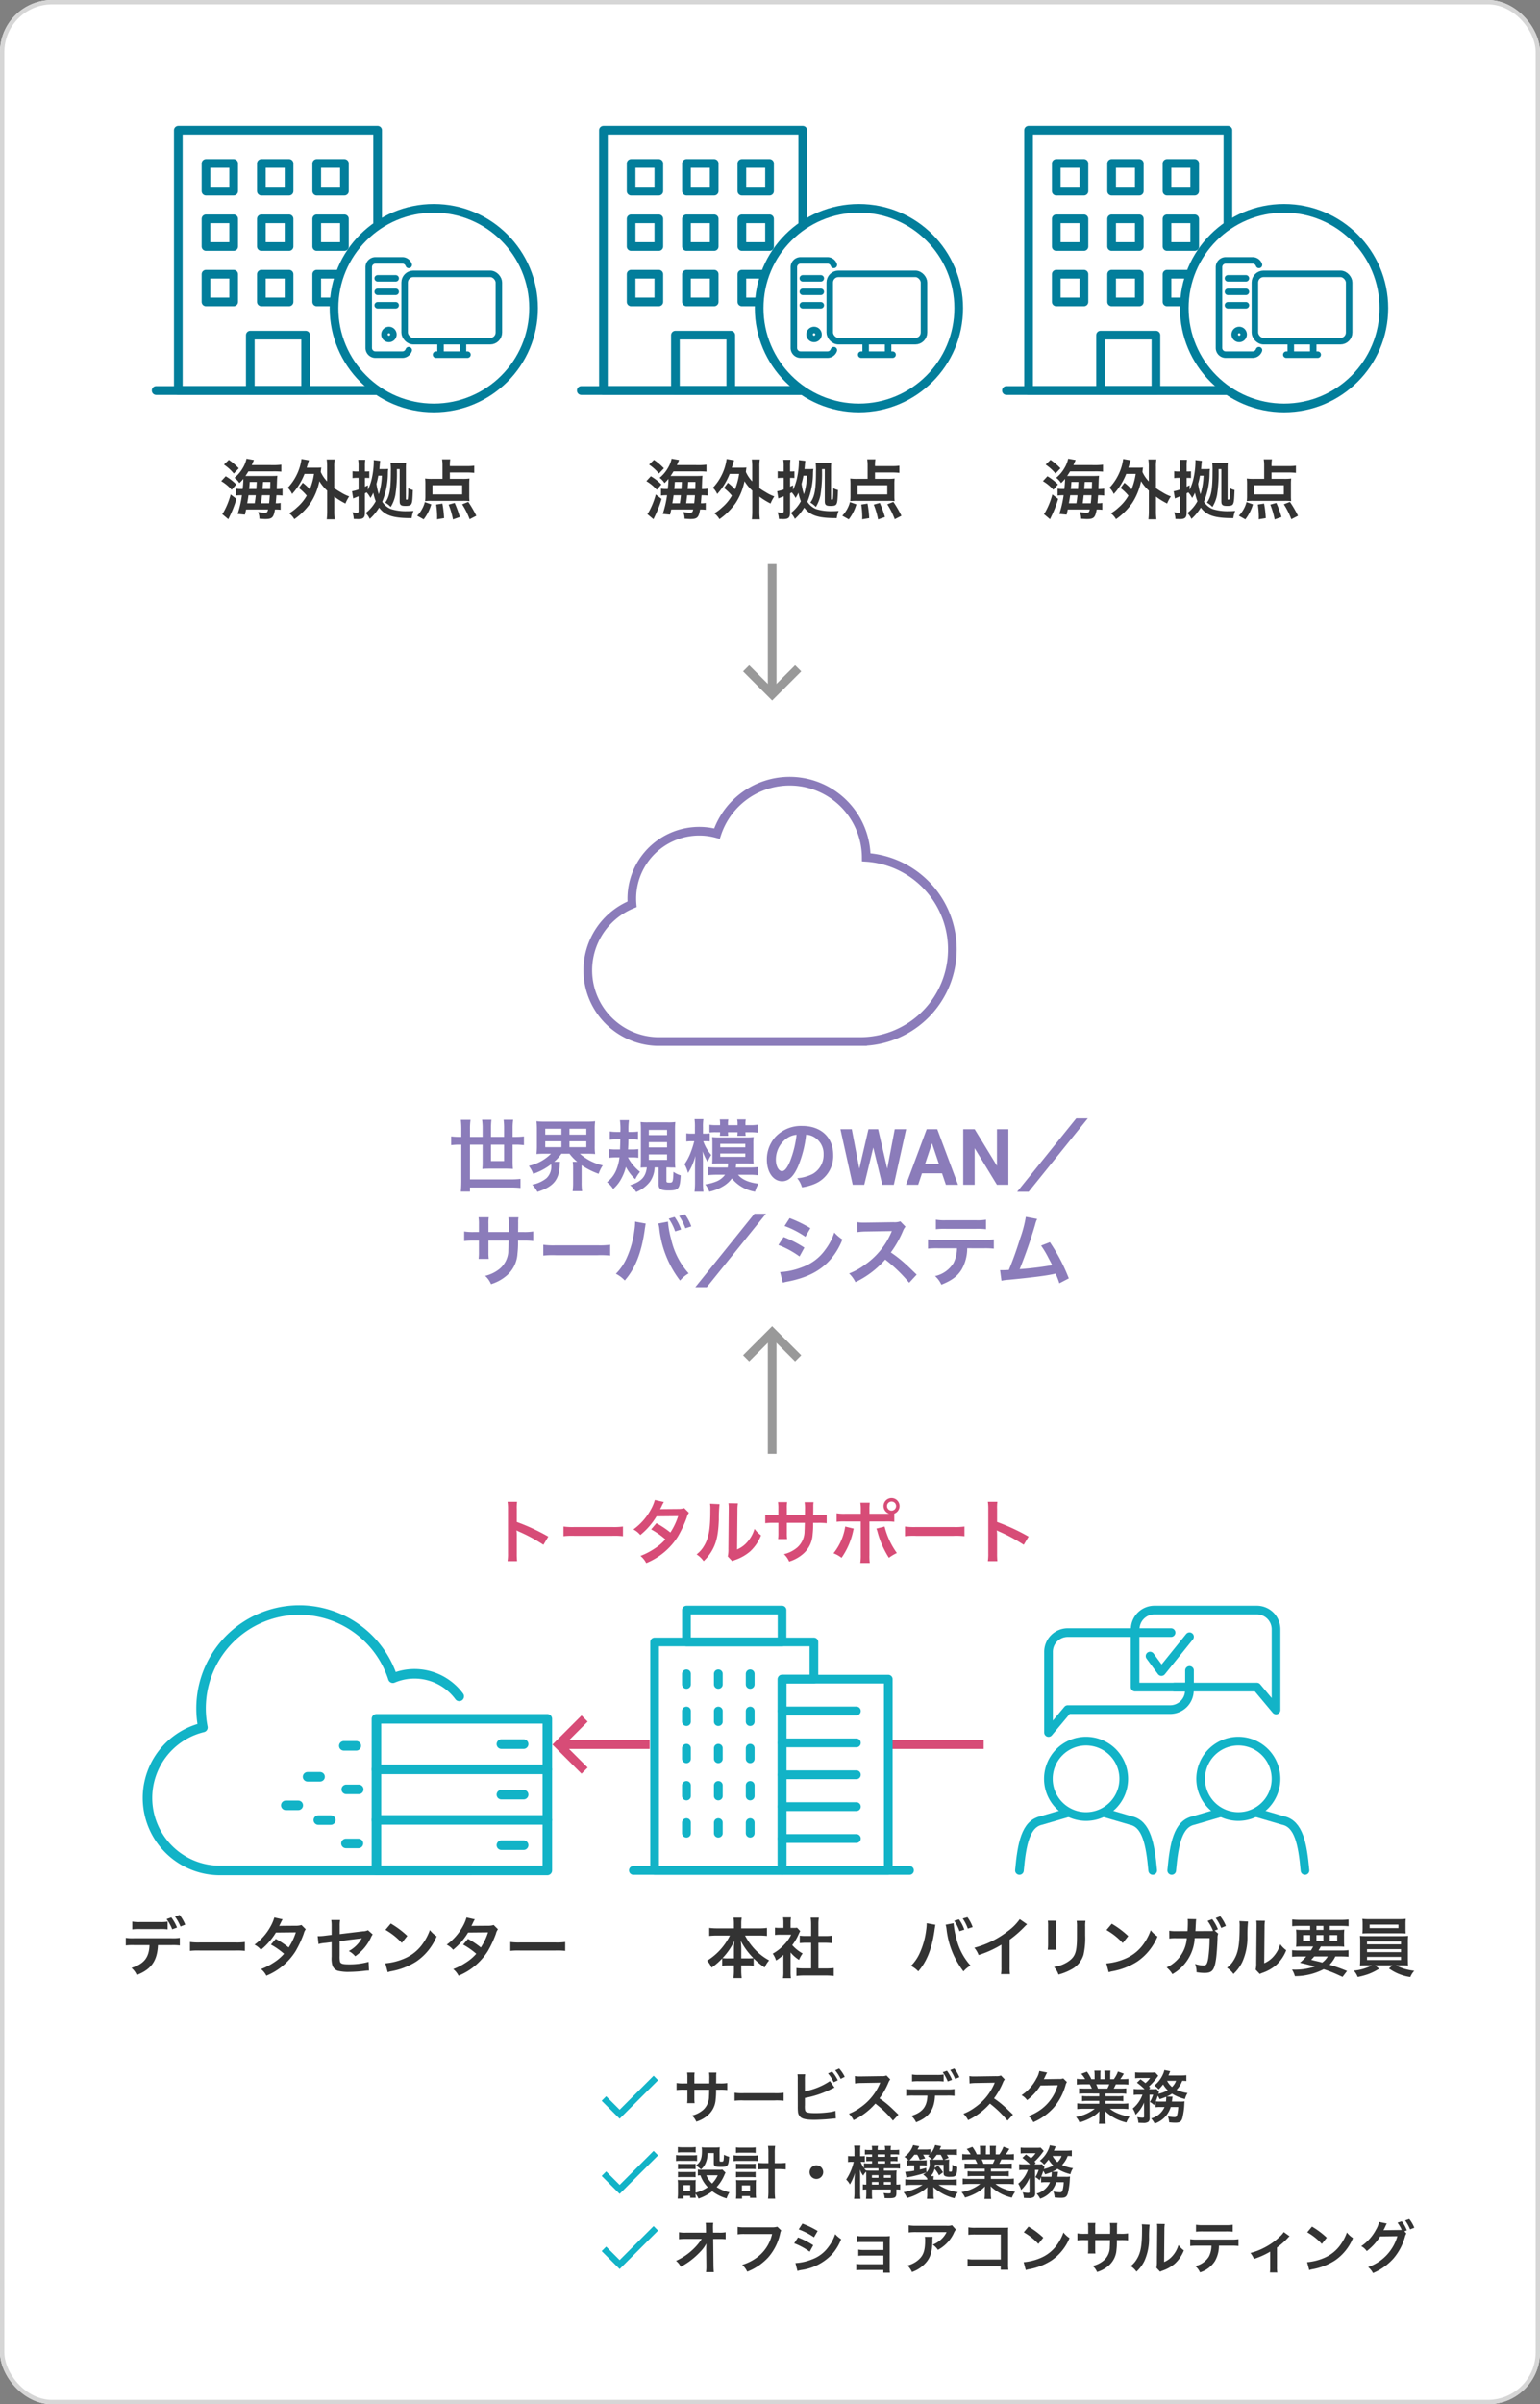 <svg xmlns="http://www.w3.org/2000/svg" width="355" height="554" viewBox="0 0 355 554">
  <rect x="0" y="0" width="355" height="554" fill="#808080" stroke="none"/>
  <g id="グループ_3342" data-name="グループ 3342" transform="translate(-2922 15635)">
    <g id="長方形_1121" data-name="長方形 1121" transform="translate(2922 -15635)" fill="#fff" stroke="#d6d6d6" stroke-width="1">
      <rect width="355" height="554" rx="12" stroke="none"/>
      <rect x="0.5" y="0.5" width="354" height="553" rx="11.5" fill="none"/>
    </g>
    <g id="グループ_3341" data-name="グループ 3341" transform="translate(-90.057 -90.343)">
      <path id="パス_2448" data-name="パス 2448" d="M5-10.581v-1.359a6.6,6.6,0,0,1,.053-1.135H3.329A7.034,7.034,0,0,1,3.395-11.9v1.32H2.616A9.369,9.369,0,0,1,.9-10.674v1.61A13.427,13.427,0,0,1,2.589-9.13h.805v1.953a8.69,8.69,0,0,1-.053,1.135H5.058A8.125,8.125,0,0,1,5-7.15V-9.13H8.423C8.4-8.219,8.4-7.9,8.371-7.6a4.121,4.121,0,0,1-1.4,3.168A6.13,6.13,0,0,1,4.45-3.177a3.921,3.921,0,0,1,.99,1.4A7.336,7.336,0,0,0,8.014-3.164a5.286,5.286,0,0,0,1.9-3.788,16,16,0,0,0,.092-2.178h.884a13.427,13.427,0,0,1,1.689.066v-1.61a9.369,9.369,0,0,1-1.716.092H10.02c.013-.792.013-.792.013-1.6a4.874,4.874,0,0,1,.053-.884h-1.7A8.412,8.412,0,0,1,8.45-11.6v.422l-.013.594ZM14.27-6.6a14.49,14.49,0,0,1,2.151-.066H23.43a14.49,14.49,0,0,1,2.151.066V-8.43a12.962,12.962,0,0,1-2.138.092H16.409A12.962,12.962,0,0,1,14.27-8.43Zm16.208-4.844a6.7,6.7,0,0,1,.066-1.227H28.776a6.972,6.972,0,0,1,.053,1.214l.013,6.124a9.946,9.946,0,0,0,.04,1.214,1.825,1.825,0,0,0,.647,1.346c.515.4,1.425.568,3.089.568.805,0,2.468-.079,3.247-.158,1.4-.132,1.465-.145,1.742-.145l-.079-1.755a7.8,7.8,0,0,1-1.5.317,24.891,24.891,0,0,1-3.062.211c-1.28,0-2.033-.106-2.257-.343-.185-.185-.238-.488-.238-1.254a.876.876,0,0,1,.013-.172V-7.242a22.347,22.347,0,0,0,5.636-1.821c.7-.343,1.1-.528,1.188-.568l-1.056-1.491a15.53,15.53,0,0,1-5.768,2.349Zm5.332-1.425a8.442,8.442,0,0,1,1.307,2.019l.95-.436a8.392,8.392,0,0,0-1.32-2.006Zm3.854.779A7.765,7.765,0,0,0,38.372-14l-.911.422a9.823,9.823,0,0,1,1.267,1.967Zm12.381,8.7c-1.6-1.544-1.6-1.544-1.927-1.835a20.457,20.457,0,0,0-2.442-1.914,17.48,17.48,0,0,0,2.059-3.643,2.539,2.539,0,0,1,.422-.713l-.871-.9a2.859,2.859,0,0,1-1.175.145l-4.646.066H43.15a5.776,5.776,0,0,1-1.161-.079l.053,1.689a10.4,10.4,0,0,1,1.439-.106c4.158-.066,4.158-.066,4.369-.079l-.145.343a12.722,12.722,0,0,1-4.435,5.372,10.9,10.9,0,0,1-2.64,1.452A5.3,5.3,0,0,1,41.7-2.121a15.685,15.685,0,0,0,5.029-3.814,25.373,25.373,0,0,1,4.052,3.92Zm10.414-9.239a8.308,8.308,0,0,1-1.7.092h-3.88a8.467,8.467,0,0,1-1.7-.092v1.61a10.905,10.905,0,0,1,1.676-.066h3.933a10.793,10.793,0,0,1,1.676.066Zm.832,4.844a11.6,11.6,0,0,1,1.676.066V-9.288a8.627,8.627,0,0,1-1.7.092H55.543a8.627,8.627,0,0,1-1.7-.092v1.571a11.6,11.6,0,0,1,1.676-.066h3.207C58.632-5.223,57.6-3.916,55.015-3.1A4.2,4.2,0,0,1,56.1-1.633c2.983-1.148,4.224-2.891,4.369-6.151Zm2.8-4.21A8.094,8.094,0,0,0,64.928-14l-.95.343a9.587,9.587,0,0,1,1.135,2.046Zm-3.841-1.148A9.731,9.731,0,0,1,63.41-11.03l.99-.37a9.314,9.314,0,0,0-1.175-2.085ZM78.443-3.388c-1.6-1.544-1.6-1.544-1.927-1.835a20.457,20.457,0,0,0-2.442-1.914,17.48,17.48,0,0,0,2.059-3.643,2.539,2.539,0,0,1,.422-.713l-.871-.9a2.859,2.859,0,0,1-1.175.145l-4.646.066h-.317a5.776,5.776,0,0,1-1.161-.079l.053,1.689a10.4,10.4,0,0,1,1.439-.106c4.158-.066,4.158-.066,4.369-.079l-.145.343a12.722,12.722,0,0,1-4.435,5.372,10.9,10.9,0,0,1-2.64,1.452A5.3,5.3,0,0,1,68.1-2.121a15.685,15.685,0,0,0,5.029-3.814,25.373,25.373,0,0,1,4.052,3.92ZM90.032-11.73a2.338,2.338,0,0,1-.964.132l-2.891.04c-.251,0-.462.013-.634.026a3.113,3.113,0,0,0,.211-.422l.172-.343a2.664,2.664,0,0,1,.172-.37,2.7,2.7,0,0,1,.224-.409l-1.808-.356a4.926,4.926,0,0,1-.673,1.742,10.153,10.153,0,0,1-3.419,3.828A3.507,3.507,0,0,1,81.7-6.727a12.919,12.919,0,0,0,3.089-3.379l3.973-.066A10.452,10.452,0,0,1,84.911-4.6,11.886,11.886,0,0,1,82.02-3.045a4.067,4.067,0,0,1,1.122,1.386,13.334,13.334,0,0,0,4.7-3.353,13.69,13.69,0,0,0,2.706-5.095,2.483,2.483,0,0,1,.33-.792Zm8.3,3.471v.634H95.721a9.372,9.372,0,0,1-1.346-.066V-6.5a9.485,9.485,0,0,1,1.346-.066h2.613v.66h-3.5a12.252,12.252,0,0,1-1.584-.079v1.32a14.509,14.509,0,0,1,1.6-.079H97.3a9.488,9.488,0,0,1-4.316,1.874,5.4,5.4,0,0,1,.805,1.267,12.77,12.77,0,0,0,2.693-1.109,7.341,7.341,0,0,0,1.9-1.452,8.887,8.887,0,0,0-.04.9v.634a9.851,9.851,0,0,1-.079,1.346h1.557a7.509,7.509,0,0,1-.092-1.333v-.647a9.035,9.035,0,0,0-.04-.937,10.3,10.3,0,0,0,4.9,2.613,5.227,5.227,0,0,1,.752-1.346,11.329,11.329,0,0,1-2.745-.752,6.852,6.852,0,0,1-1.8-1.056h2.653a14.258,14.258,0,0,1,1.584.079v-1.32a11.658,11.658,0,0,1-1.6.079H99.759v-.66h2.759a9.689,9.689,0,0,1,1.359.066V-7.691a9.575,9.575,0,0,1-1.359.066H99.759v-.634H103.2a9.689,9.689,0,0,1,1.359.066V-9.446a12.138,12.138,0,0,1-1.359.053h-1.531c.185-.33.238-.449.488-.977h1.32c.647,0,1.161.026,1.571.066v-1.32a10.7,10.7,0,0,1-1.491.079h-.37c.29-.409.5-.739.818-1.267l-1.359-.5a7.043,7.043,0,0,1-.95,1.769h-.832v-.937a6.93,6.93,0,0,1,.066-1.03H99.5a9.4,9.4,0,0,1,.04.977v.99H98.6v-.99a8.889,8.889,0,0,1,.04-.977H97.2a7.341,7.341,0,0,1,.066,1.03v.937h-.752A9.332,9.332,0,0,0,95.5-13.274l-1.32.5a5.579,5.579,0,0,1,.9,1.227h-.422a11.185,11.185,0,0,1-1.5-.079v1.32c.422-.04.924-.066,1.571-.066h1.425c.145.251.29.554.488.977h-1.6a11.988,11.988,0,0,1-1.359-.053v1.254a9.8,9.8,0,0,1,1.359-.066Zm-.3-1.135a8.425,8.425,0,0,0-.4-.977h3.009a7.7,7.7,0,0,1-.436.977Zm15.35,4.25a4.67,4.67,0,0,1-3.089,2.627,5.375,5.375,0,0,1,.818,1.175,5.771,5.771,0,0,0,3.7-3.8h1.729a9.523,9.523,0,0,1-.172,1.491c-.145.673-.277.832-.7.832a8.35,8.35,0,0,1-1.518-.185,4.447,4.447,0,0,1,.3,1.373,12.847,12.847,0,0,0,1.4.092c1.03,0,1.373-.211,1.637-1.016a16.086,16.086,0,0,0,.462-3.313A4.741,4.741,0,0,1,118-6.45a6.015,6.015,0,0,1-1.043.053h-1.874c.026-.238.053-.33.066-.515.013-.119.026-.145.026-.211q.02-.139.04-.238a.812.812,0,0,1,.013-.172l-1.346-.013a7.2,7.2,0,0,0,1.228-.673,9.927,9.927,0,0,0,2.97,1.227,4.818,4.818,0,0,1,.607-1.373,8.771,8.771,0,0,1-2.534-.739,5.808,5.808,0,0,0,1.307-2.072,6.617,6.617,0,0,1,.95.053v-1.346a12.17,12.17,0,0,1-1.4.066h-2.732c.106-.224.158-.343.224-.515a3.85,3.85,0,0,1,.2-.462l-1.373-.264a3.723,3.723,0,0,1-.33,1,6.757,6.757,0,0,1-1.967,2.547,4.362,4.362,0,0,1,1,.9,11.1,11.1,0,0,0,1.016-1.161A5.971,5.971,0,0,0,114.133-9a8.389,8.389,0,0,1-2.165.818,2.415,2.415,0,0,1,.158-.409l-.568-.7a8.616,8.616,0,0,1-.964.04H109.8l.29-.317c-.119-.145-.172-.185-.29-.317a12.945,12.945,0,0,0,1.848-2.072c.132-.185.238-.317.29-.383l-.713-.766a9.7,9.7,0,0,1-1.122.04H107.85a10.289,10.289,0,0,1-1.241-.053v1.359a9.5,9.5,0,0,1,1.135-.053h2.3a5.024,5.024,0,0,1-1.069,1.161c-.33-.29-.4-.33-1.135-.884l-.818.792a14.289,14.289,0,0,1,1.755,1.491h-1.32a7.21,7.21,0,0,1-1.188-.066v1.4a6.281,6.281,0,0,1,1.109-.066h.911A7.252,7.252,0,0,1,106.055-4.8a5.551,5.551,0,0,1,.66,1.439,7.866,7.866,0,0,0,1.94-2.8l.013,3.155c.013.264-.066.317-.422.317a7.572,7.572,0,0,1-1.175-.132,3.729,3.729,0,0,1,.277,1.293c.4.026.805.04,1.1.04a1.944,1.944,0,0,0,1.227-.264,1.169,1.169,0,0,0,.277-.884l-.026-5.346h.832A7.031,7.031,0,0,1,110-6.305a3.369,3.369,0,0,1,.964.726c.172-.356.224-.449.356-.779v1.267a6.968,6.968,0,0,1,1.043-.053ZM112.443-6.4a9.329,9.329,0,0,1-1.082-.04c.185-.475.29-.752.462-1.307a4.628,4.628,0,0,1,.436.792c.726-.238,1-.33,1.5-.541a.257.257,0,0,1,.013.106,9.1,9.1,0,0,1-.066.99Zm3.6-4.778a3.68,3.68,0,0,1-.937,1.425,4.657,4.657,0,0,1-1.135-1.425ZM11.459,9.263a4.647,4.647,0,0,1-.924.053H6.641A4.063,4.063,0,0,1,5.8,9.25v1.4a3.818,3.818,0,0,1,.594-.053,7.536,7.536,0,0,0,1.7,2.732,9.262,9.262,0,0,1-2.811,1.28v-1.98a6.266,6.266,0,0,1,.04-.964,4.685,4.685,0,0,1-.884.04H2.167c-.409,0-.686-.013-1.016-.04a6.108,6.108,0,0,1,.066,1.043v1.94a10.074,10.074,0,0,1-.079,1.307H2.484v-.634H4.028v.449H5.335a6.308,6.308,0,0,1-.053-.937,4.6,4.6,0,0,1,.673,1.122,10.674,10.674,0,0,0,3.168-1.689,10.226,10.226,0,0,0,3.3,1.65,7.174,7.174,0,0,1,.66-1.412,9.243,9.243,0,0,1-2.943-1.2,9.738,9.738,0,0,0,1.782-2.785,3.932,3.932,0,0,1,.264-.541Zm-1.069,1.32a6.677,6.677,0,0,1-1.307,1.9,5.488,5.488,0,0,1-1.32-1.9Zm-7.906,2.27H4.028V14.16H2.484ZM1.19,5.356A8.766,8.766,0,0,1,2.3,5.3H4.2a9.037,9.037,0,0,1,1.109.053V4.076A6.372,6.372,0,0,1,4.2,4.142H2.3A6.372,6.372,0,0,1,1.19,4.076ZM.768,7.31a7.977,7.977,0,0,1,1.069-.053H4.622a5.965,5.965,0,0,1,1,.053V5.95A7.032,7.032,0,0,1,4.556,6H1.837A5.885,5.885,0,0,1,.768,5.937Zm.449,1.861a7.421,7.421,0,0,1,.871-.04H4.437a7.554,7.554,0,0,1,.845.04V7.943a6.493,6.493,0,0,1-.845.04H2.088a7.268,7.268,0,0,1-.871-.04Zm0,1.861a7.483,7.483,0,0,1,.858-.04H4.411a5.5,5.5,0,0,1,.871.04V9.8a6.493,6.493,0,0,1-.845.04H2.088a7.268,7.268,0,0,1-.871-.04ZM9.479,5.475V7.8c0,.7.277.858,1.557.858,1.676,0,1.821-.158,1.98-2.323a5.2,5.2,0,0,1-1.188-.475c-.079,1.584-.079,1.584-.607,1.584-.317,0-.409-.053-.409-.224V5.264a8.468,8.468,0,0,1,.053-1.122,9.268,9.268,0,0,1-1.122.053H7.724a8.463,8.463,0,0,1-1.043-.053,4.552,4.552,0,0,1,.066.884c0,1.729-.33,2.534-1.373,3.3a6.931,6.931,0,0,1,1.148.911A3.849,3.849,0,0,0,7.5,7.983a5.394,5.394,0,0,0,.541-2.508ZM22.071,7.8h-.832a12.625,12.625,0,0,1-1.6-.079V9.237a14.761,14.761,0,0,1,1.61-.079h.818v4.818a15.022,15.022,0,0,1-.092,1.993h1.65a15.693,15.693,0,0,1-.092-1.993V9.157h.924a14.761,14.761,0,0,1,1.61.079V7.719a12.625,12.625,0,0,1-1.6.079h-.937V5.409a10.186,10.186,0,0,1,.092-1.584h-1.65a8.941,8.941,0,0,1,.092,1.584ZM14.587,5.449A9.222,9.222,0,0,1,15.722,5.4h2.283a9.129,9.129,0,0,1,1.122.053V4.155a6.54,6.54,0,0,1-1.122.066H15.722a6.522,6.522,0,0,1-1.135-.066Zm-.554,1.887a7.366,7.366,0,0,1,1.109-.066h3.405a7.974,7.974,0,0,1,1.122.053V6a6.447,6.447,0,0,1-1.122.066H15.155a6.549,6.549,0,0,1-1.122-.079ZM14.6,9.171a5.5,5.5,0,0,1,.871-.04h2.8a5.236,5.236,0,0,1,.845.04V7.917a4.905,4.905,0,0,1-.845.04h-2.8a7.421,7.421,0,0,1-.871-.04Zm0,1.874a7.325,7.325,0,0,1,.858-.04h2.785a7.267,7.267,0,0,1,.871.04V9.791a4.905,4.905,0,0,1-.845.04h-2.8a6.686,6.686,0,0,1-.871-.04Zm1.386,4.329h1.835v.409h1.412a6.977,6.977,0,0,1-.066-1.148v-1.94a7.142,7.142,0,0,1,.053-1.016,7.171,7.171,0,0,1-.858.04H15.524a7.521,7.521,0,0,1-.924-.04,8.242,8.242,0,0,1,.053,1.03V14.7a8.964,8.964,0,0,1-.066,1.267h1.4Zm-.026-2.455h1.874V14.2H15.96ZM33.132,8.286A1.571,1.571,0,1,0,34.7,9.857,1.566,1.566,0,0,0,33.132,8.286Zm11.5,4.448a4.293,4.293,0,0,1-.792-.053v1.227a4.575,4.575,0,0,1,.792-.053v.528a13.141,13.141,0,0,1-.066,1.623h1.425a15.556,15.556,0,0,1-.053-1.623v-.528h4.342v.607c0,.251-.092.3-.541.3a8.89,8.89,0,0,1-1.135-.092,3.767,3.767,0,0,1,.251,1.175c.383.013.766.026,1.016.026,1.425,0,1.7-.2,1.7-1.241v-.779a5.675,5.675,0,0,1,.884.053V12.668a4.011,4.011,0,0,1-.884.066V10.768a10.962,10.962,0,0,1,.053-1.307,9.776,9.776,0,0,1-1.227.053H48.68V8.973h2.495a8.165,8.165,0,0,1,1.227.066V7.8a6.6,6.6,0,0,1-1.214.079H50.25V7.323h.581a6.382,6.382,0,0,1,1,.053V6.293c-.277.026-.647.053-1,.053H50.25V5.778h.858a6.117,6.117,0,0,1,1.1.066V4.709a7.083,7.083,0,0,1-1.1.066H50.25a3.74,3.74,0,0,1,.079-.95H48.878a3.011,3.011,0,0,1,.079.95h-1.7a3.223,3.223,0,0,1,.079-.95H45.895a4.1,4.1,0,0,1,.066.95h-.554a6.679,6.679,0,0,1-1.1-.066V5.831a9.176,9.176,0,0,1,1.109-.053h.541v.568h-.317a7.632,7.632,0,0,1-1.016-.053V7.362a9.91,9.91,0,0,1,1.016-.04h.317v.554h-.713A6.6,6.6,0,0,1,44.1,7.811V8.933a7.307,7.307,0,0,1-.766-1.439h.211a4.289,4.289,0,0,1,.752.053v-1.4a4.414,4.414,0,0,1-.779.053h-.3V5.119a9.241,9.241,0,0,1,.066-1.359H41.816A8.3,8.3,0,0,1,41.9,5.132V6.2H41.3a5.063,5.063,0,0,1-.884-.053v1.4a5.063,5.063,0,0,1,.884-.053h.436a12.34,12.34,0,0,1-1.742,4.078,4.034,4.034,0,0,1,.858,1.122,11.386,11.386,0,0,0,1.161-2.666c-.066.634-.106,1.32-.106,1.821V14.4a10.8,10.8,0,0,1-.092,1.61h1.478a13.006,13.006,0,0,1-.079-1.61v-3.26c0-.871-.026-1.452-.066-1.9a5.349,5.349,0,0,0,.766,1.425,3.488,3.488,0,0,1,.686-.911c.013.3.026.554.026.937Zm1.307,0v-.607h1.491v.607Zm0-1.571v-.607h1.491v.607Zm2.745,1.571v-.607h1.6v.607Zm0-1.571v-.607h1.6v.607Zm-4.1-1.689a3.181,3.181,0,0,1-.422-.449,9.69,9.69,0,0,1,1.161-.053h2.112v.541h-1.6C45.248,9.514,44.958,9.5,44.575,9.474Zm2.679-1.6V7.323h1.7v.554Zm0-1.531V5.778h1.7v.568Zm15.337.66,1.03-.422c-.277-.462-.29-.488-.449-.713h.977a10.249,10.249,0,0,1,1.373.066V4.591a8.465,8.465,0,0,1-1.439.079H61.536c.185-.422.3-.686.356-.779l-1.4-.264a4.976,4.976,0,0,1-1.056,2.019V4.577a6.371,6.371,0,0,1-1.293.079h-1.7c.251-.475.383-.726.409-.752L55.424,3.64a5.443,5.443,0,0,1-2.019,2.719,4.648,4.648,0,0,1,1,.792c-.132-.013-.185-.013-.37-.04V8.352A7.942,7.942,0,0,1,55.121,8.3h.554V9.527a15.158,15.158,0,0,1-2.072.264l.29,1.32.7-.145c.66-.132,1.016-.211,1.637-.37a21.1,21.1,0,0,0,2.231-.66,3.464,3.464,0,0,1-.726.462,4.832,4.832,0,0,1,.95.9v.3H55.174a11.8,11.8,0,0,1-1.557-.079v1.359a13.518,13.518,0,0,1,1.571-.079h2.429a11.925,11.925,0,0,1-4.4,1.676,4.994,4.994,0,0,1,.805,1.346,12.79,12.79,0,0,0,2.561-1,8.964,8.964,0,0,0,2.138-1.491c-.04.515-.04.647-.04.845v.634a5.983,5.983,0,0,1-.079,1.188h1.6a5.314,5.314,0,0,1-.079-1.188V14.16c-.013-.37-.026-.66-.04-.845a11.391,11.391,0,0,0,4.884,2.561,5.36,5.36,0,0,1,.766-1.4A10.948,10.948,0,0,1,61.285,12.8H63.9a13.6,13.6,0,0,1,1.584.079V11.52A12.683,12.683,0,0,1,63.9,11.6H60.123a4.52,4.52,0,0,1,.053-.818h-.713a3.152,3.152,0,0,0,.9-1.7A6.581,6.581,0,0,1,61.39,10.6l.937-.7a13.483,13.483,0,0,0-1.161-1.544l-.766.541a5.353,5.353,0,0,0,.053-.739h1.993V9.989c0,.462.079.647.356.792a2.657,2.657,0,0,0,1.188.158c1.359,0,1.557-.277,1.61-2.27a5.262,5.262,0,0,1-1.135-.488.935.935,0,0,0-.013.2l.013.145a5.6,5.6,0,0,1-.092,1.1c-.053.106-.119.132-.37.132s-.3-.026-.3-.238V8.167a10.084,10.084,0,0,1,.053-1.214,7.8,7.8,0,0,1-1.043.053ZM58.434,8.88c-.66.2-.884.251-1.452.383V8.3h.594a7.39,7.39,0,0,1,.977.053V7.112a6.9,6.9,0,0,1-1.082.053H55.121c-.251,0-.317,0-.541-.013A8.5,8.5,0,0,0,55.7,5.858h.673a5.706,5.706,0,0,1,.581,1.188L58.223,6.7c-.224-.422-.29-.528-.488-.845h.726a6.752,6.752,0,0,1,.739.04c-.106.092-.172.158-.343.3a5.457,5.457,0,0,1,.964.805,5.871,5.871,0,0,1-.634-.04,5.872,5.872,0,0,1,.04.752A2.567,2.567,0,0,1,58.5,9.9Zm1.5-1.874a8.563,8.563,0,0,0,.937-1.135h.9a7.15,7.15,0,0,1,.581,1.135H59.938Zm12,2.059V9.7H69.323a9.372,9.372,0,0,1-1.346-.066V10.82a9.485,9.485,0,0,1,1.346-.066h2.613v.66h-3.5a12.252,12.252,0,0,1-1.584-.079v1.32a14.509,14.509,0,0,1,1.6-.079h2.455a9.488,9.488,0,0,1-4.316,1.874,5.4,5.4,0,0,1,.805,1.267,12.77,12.77,0,0,0,2.693-1.109,7.341,7.341,0,0,0,1.9-1.452,8.887,8.887,0,0,0-.04.9v.634a9.851,9.851,0,0,1-.079,1.346h1.557a7.509,7.509,0,0,1-.092-1.333v-.647a9.035,9.035,0,0,0-.04-.937,10.3,10.3,0,0,0,4.9,2.613,5.227,5.227,0,0,1,.752-1.346,11.329,11.329,0,0,1-2.745-.752,6.852,6.852,0,0,1-1.8-1.056h2.653a14.258,14.258,0,0,1,1.584.079v-1.32a11.658,11.658,0,0,1-1.6.079H73.362v-.66H76.12a9.689,9.689,0,0,1,1.359.066V9.633A9.575,9.575,0,0,1,76.12,9.7H73.362V9.065h3.445a9.689,9.689,0,0,1,1.359.066V7.877a12.138,12.138,0,0,1-1.359.053H75.276c.185-.33.238-.449.488-.977h1.32c.647,0,1.161.026,1.571.066V5.7a10.7,10.7,0,0,1-1.491.079h-.37c.29-.409.5-.739.818-1.267l-1.359-.5a7.043,7.043,0,0,1-.95,1.769H74.47V4.841a6.93,6.93,0,0,1,.066-1.03H73.1a9.4,9.4,0,0,1,.04.977v.99H72.2v-.99a8.889,8.889,0,0,1,.04-.977H70.8a7.341,7.341,0,0,1,.066,1.03v.937h-.752A9.332,9.332,0,0,0,69.1,4.049l-1.32.5a5.579,5.579,0,0,1,.9,1.227h-.422a11.185,11.185,0,0,1-1.5-.079v1.32c.422-.04.924-.066,1.571-.066h1.425c.145.251.29.554.488.977h-1.6a11.988,11.988,0,0,1-1.359-.053V9.131a9.8,9.8,0,0,1,1.359-.066Zm-.3-1.135a8.425,8.425,0,0,0-.4-.977h3.009a7.7,7.7,0,0,1-.436.977Zm15.35,4.25a4.67,4.67,0,0,1-3.089,2.627,5.375,5.375,0,0,1,.818,1.175,5.771,5.771,0,0,0,3.7-3.8h1.729a9.523,9.523,0,0,1-.172,1.491c-.145.673-.277.832-.7.832a8.351,8.351,0,0,1-1.518-.185,4.446,4.446,0,0,1,.3,1.373,12.847,12.847,0,0,0,1.4.092c1.03,0,1.373-.211,1.637-1.016a16.086,16.086,0,0,0,.462-3.313,4.741,4.741,0,0,1,.053-.581,6.015,6.015,0,0,1-1.043.053H88.686c.026-.238.053-.33.066-.515.013-.119.026-.145.026-.211q.02-.139.04-.238a.812.812,0,0,1,.013-.172l-1.346-.013A7.2,7.2,0,0,0,88.712,9.1a9.927,9.927,0,0,0,2.97,1.227,4.818,4.818,0,0,1,.607-1.373,8.771,8.771,0,0,1-2.534-.739,5.808,5.808,0,0,0,1.307-2.072,6.617,6.617,0,0,1,.95.053V4.855a12.17,12.17,0,0,1-1.4.066H87.88c.106-.224.158-.343.224-.515a3.853,3.853,0,0,1,.2-.462L86.93,3.68a3.723,3.723,0,0,1-.33,1A6.757,6.757,0,0,1,84.634,7.23a4.362,4.362,0,0,1,1,.9,11.1,11.1,0,0,0,1.016-1.161,5.972,5.972,0,0,0,1.082,1.359,8.389,8.389,0,0,1-2.165.818,2.414,2.414,0,0,1,.158-.409l-.568-.7a8.616,8.616,0,0,1-.964.04h-.792l.29-.317c-.119-.145-.172-.185-.29-.317a12.944,12.944,0,0,0,1.848-2.072c.132-.185.238-.317.29-.383l-.713-.766a9.7,9.7,0,0,1-1.122.04H81.453a10.289,10.289,0,0,1-1.241-.053V5.567a9.5,9.5,0,0,1,1.135-.053h2.3a5.024,5.024,0,0,1-1.069,1.161c-.33-.29-.4-.33-1.135-.884l-.818.792a14.289,14.289,0,0,1,1.755,1.491h-1.32a7.21,7.21,0,0,1-1.188-.066v1.4a6.281,6.281,0,0,1,1.109-.066h.911a7.252,7.252,0,0,1-2.231,3.181,5.551,5.551,0,0,1,.66,1.439,7.866,7.866,0,0,0,1.94-2.8l.013,3.155c.013.264-.066.317-.422.317a7.572,7.572,0,0,1-1.175-.132,3.729,3.729,0,0,1,.277,1.293c.4.026.805.04,1.1.04a1.944,1.944,0,0,0,1.227-.264,1.169,1.169,0,0,0,.277-.884l-.026-5.346h.832a7.031,7.031,0,0,1-.752,1.676,3.369,3.369,0,0,1,.964.726c.172-.356.224-.449.356-.779v1.267a6.968,6.968,0,0,1,1.043-.053Zm-.937-1.254a9.329,9.329,0,0,1-1.082-.04c.185-.475.29-.752.462-1.307a4.628,4.628,0,0,1,.436.792c.726-.238,1-.33,1.5-.541a.257.257,0,0,1,.013.106,9.105,9.105,0,0,1-.066.99Zm3.6-4.778a3.68,3.68,0,0,1-.937,1.425,4.657,4.657,0,0,1-1.135-1.425ZM7.724,27.444l.04,3.946v.238A8.4,8.4,0,0,1,7.684,32.9h1.8c-.04-.37-.066-.871-.079-1.518l-.066-6.124h1.359a13.572,13.572,0,0,1,1.518.053v-1.6a7.505,7.505,0,0,1-1.557.092H9.321l-.026-1.069v-.079a8.468,8.468,0,0,1,.053-1.122H7.605a9.516,9.516,0,0,1,.066,1.214L7.684,23.8H3.117a7.67,7.67,0,0,1-1.663-.092v1.61a13.748,13.748,0,0,1,1.623-.066H6.694a12.557,12.557,0,0,1-1.769,2.178A14.047,14.047,0,0,1,.768,30.3a3.824,3.824,0,0,1,1.1,1.373,19.119,19.119,0,0,0,1.953-1.214,18.171,18.171,0,0,0,2.6-2.3,8,8,0,0,0,1.346-1.848c-.013.211-.04.884-.04.95Zm16.406-5a4.824,4.824,0,0,1-1.412.132H16.659a9.3,9.3,0,0,1-1.689-.092V24.2a10.478,10.478,0,0,1,1.663-.079h6.283a9.145,9.145,0,0,1-4,5.755,10.739,10.739,0,0,1-2.891,1.346,4.857,4.857,0,0,1,1.161,1.571,12.851,12.851,0,0,0,4.91-3.366,12.407,12.407,0,0,0,2.706-5.53,1.985,1.985,0,0,1,.224-.594Zm4.923.607a15.5,15.5,0,0,1,3.524,1.821l.845-1.452a21.165,21.165,0,0,0-3.511-1.7ZM28.01,26.257a15.437,15.437,0,0,1,3.577,1.94l.818-1.491a18.659,18.659,0,0,0-3.511-1.8Zm.752,6.362a8.525,8.525,0,0,1,.924-.211,12,12,0,0,0,7.167-3.748,11.522,11.522,0,0,0,1.98-3.339,6.815,6.815,0,0,1-1.373-1.175,9.765,9.765,0,0,1-1.531,2.917,8.068,8.068,0,0,1-3.814,2.9,12.08,12.08,0,0,1-3.814.858Zm19.8-.211v.62h1.518a6.6,6.6,0,0,1-.053-1V25.979c0-.581.013-.911.04-1.386a11.532,11.532,0,0,1-1.227.053h-5.2a6.02,6.02,0,0,1-1.188-.092v1.465a8.575,8.575,0,0,1,1.188-.053h4.936V27.8H43.981a5.932,5.932,0,0,1-1.188-.092v1.439a8.333,8.333,0,0,1,1.188-.053h4.593v1.993H43.506a6.02,6.02,0,0,1-1.188-.092V32.46a8.333,8.333,0,0,1,1.188-.053ZM64.4,22.1a3.634,3.634,0,0,1-1.28.119H56.23a10.523,10.523,0,0,1-1.821-.106v1.65a12.687,12.687,0,0,1,1.8-.079h6.929a5.473,5.473,0,0,1-1.254,1.676,6.121,6.121,0,0,1-1.927,1.214,4.461,4.461,0,0,1,1.188,1.2,8.255,8.255,0,0,0,1.584-1.1,8.376,8.376,0,0,0,2.033-2.653,3.668,3.668,0,0,1,.528-.924ZM58.13,24.765a3.342,3.342,0,0,1,.066.792c0,2.495-.422,3.63-1.769,4.7a6.086,6.086,0,0,1-2.31,1.122,4.659,4.659,0,0,1,1.043,1.5,7.627,7.627,0,0,0,3.405-2.376c.9-1.148,1.254-2.415,1.307-4.672a6.06,6.06,0,0,1,.053-1.069Zm17.488,6.784v.805h1.769a8.706,8.706,0,0,1-.066-1.359V23.749a8.007,8.007,0,0,1,.04-1.1c-.462.026-.462.026-1.148.026H69.864a8.872,8.872,0,0,1-1.7-.092V24.3a12.916,12.916,0,0,1,1.689-.066h5.781v5.755H69.626a8.486,8.486,0,0,1-1.65-.092v1.7a14.754,14.754,0,0,1,1.623-.053Zm5.319-7.827A13.858,13.858,0,0,1,84.3,26.4l1.135-1.439a18.693,18.693,0,0,0-3.405-2.547Zm.462,8.711a4.672,4.672,0,0,1,.871-.224,14.257,14.257,0,0,0,5.029-1.98,11.584,11.584,0,0,0,4.184-5.174,5.692,5.692,0,0,1-1.4-1.293,11.021,11.021,0,0,1-1.346,2.64,8.818,8.818,0,0,1-3.92,3.234,12.577,12.577,0,0,1-3.907.977Zm16-8.368V22.706a6.6,6.6,0,0,1,.053-1.135H95.721a7.034,7.034,0,0,1,.066,1.175v1.32h-.779a9.369,9.369,0,0,1-1.716-.092v1.61a13.426,13.426,0,0,1,1.689-.066h.805v1.953a8.69,8.69,0,0,1-.053,1.135H97.45A8.125,8.125,0,0,1,97.4,27.5v-1.98h3.419c-.026.911-.026,1.227-.053,1.531a4.121,4.121,0,0,1-1.4,3.168,6.13,6.13,0,0,1-2.521,1.254,3.921,3.921,0,0,1,.99,1.4,7.336,7.336,0,0,0,2.574-1.386,5.286,5.286,0,0,0,1.9-3.788,16,16,0,0,0,.092-2.178h.884a13.426,13.426,0,0,1,1.689.066v-1.61a9.369,9.369,0,0,1-1.716.092h-.845c.013-.792.013-.792.013-1.6a4.874,4.874,0,0,1,.053-.884h-1.7a8.412,8.412,0,0,1,.066,1.465v.422l-.013.594Zm10.744-2.191a6.633,6.633,0,0,1,.053,1.2c0,3.7-.3,5.4-1.254,6.916a5.423,5.423,0,0,1-1.359,1.518,4.7,4.7,0,0,1,1.333,1.28,8.4,8.4,0,0,0,1.821-2.442,12.359,12.359,0,0,0,1.069-5.425,27.577,27.577,0,0,1,.132-2.957Zm3.5-.092a5.713,5.713,0,0,1,.053.871v.4l-.066,7.444a5.915,5.915,0,0,1-.119,1.4l.845.9a5.742,5.742,0,0,1,.568-.238,8.717,8.717,0,0,0,2.811-1.584,8.191,8.191,0,0,0,2.1-3.075,5.533,5.533,0,0,1-1.241-1.241,6.45,6.45,0,0,1-1.293,2.415,5.306,5.306,0,0,1-2.019,1.5l.066-7.51a7.153,7.153,0,0,1,.092-1.254Zm17.106,5.029a13.059,13.059,0,0,1,1.676.066V25.306a9.375,9.375,0,0,1-1.7.092H121a9.29,9.29,0,0,1-1.7-.092v1.571a13.059,13.059,0,0,1,1.676-.066h3.221a5.605,5.605,0,0,1-.581,2.495,4.907,4.907,0,0,1-3.128,2.2,4.188,4.188,0,0,1,1.069,1.452,6.275,6.275,0,0,0,3.445-2.6,7.167,7.167,0,0,0,.924-3.55Zm-8.117-3.221a12.434,12.434,0,0,1,1.676-.066h5.121a12.434,12.434,0,0,1,1.676.066V21.98a8.955,8.955,0,0,1-1.7.092h-5.068a8.955,8.955,0,0,1-1.7-.092Zm20.234.079a4.951,4.951,0,0,1-.805.95,15.057,15.057,0,0,1-3.748,2.679,14.077,14.077,0,0,1-3.128,1.188A5.4,5.4,0,0,1,134,29.86a18.621,18.621,0,0,0,3.735-1.676v3.537a7.914,7.914,0,0,1-.066,1.254l1.7.013a7.8,7.8,0,0,1-.066-1.267V27.233a17.664,17.664,0,0,0,2.455-2.165,2.574,2.574,0,0,1,.449-.436Zm5.412.053a13.858,13.858,0,0,1,3.366,2.679l1.135-1.439a18.693,18.693,0,0,0-3.405-2.547Zm.462,8.711a4.673,4.673,0,0,1,.871-.224,14.257,14.257,0,0,0,5.029-1.98,11.584,11.584,0,0,0,4.184-5.174,5.692,5.692,0,0,1-1.4-1.293,11.021,11.021,0,0,1-1.346,2.64,8.818,8.818,0,0,1-3.92,3.234,12.577,12.577,0,0,1-3.907.977Zm21.937-8.949.568-.211a8.388,8.388,0,0,0-1.175-2.085l-.977.33a8.185,8.185,0,0,1,.964,1.65,6.38,6.38,0,0,1-.686.026l-2.891.04c-.264,0-.475.013-.634.026l.106-.2c.026-.053.026-.066.092-.185.132-.264.251-.528.356-.766a1.576,1.576,0,0,1,.224-.4l-1.808-.37a5.065,5.065,0,0,1-.673,1.755,10.4,10.4,0,0,1-3.419,3.828A3.507,3.507,0,0,1,160,28.065a13.115,13.115,0,0,0,3.089-3.392l3.973-.053a10.621,10.621,0,0,1-6.745,7.114,4.367,4.367,0,0,1,1.122,1.386,13.323,13.323,0,0,0,4.7-3.339,13.015,13.015,0,0,0,2.653-4.989,2.662,2.662,0,0,1,.33-.792Zm2.283-.805a7.7,7.7,0,0,0-1.161-2.006l-.95.33a9.454,9.454,0,0,1,1.135,2.046Z" transform="translate(3167.122 -15054)" fill="#333"/>
      <g id="グループ_2739" data-name="グループ 2739" transform="translate(3150.758 -15066.351)">
        <path id="パス_1616" data-name="パス 1616" d="M7.537,13.431l-3.1-3.1L3.4,11.362,7.537,15.5,16.4,6.634,15.368,5.6Z" transform="translate(-3.4 -5.6)" fill="#12b3c7"/>
        <path id="パス_1617" data-name="パス 1617" d="M7.537,13.431l-3.1-3.1L3.4,11.362,7.537,15.5,16.4,6.634,15.368,5.6Z" transform="translate(-3.4 11.724)" fill="#12b3c7"/>
        <path id="パス_1618" data-name="パス 1618" d="M7.537,13.431l-3.1-3.1L3.4,11.362,7.537,15.5,16.4,6.634,15.368,5.6Z" transform="translate(-3.4 29.047)" fill="#12b3c7"/>
      </g>
    </g>
    <path id="パス_2433" data-name="パス 2433" d="M-28.556-13.831c.18-.39.18-.39.51-1.169l-1.724-.3a6.7,6.7,0,0,1-.839,2.128,8.173,8.173,0,0,1-1.919,2.278A4.526,4.526,0,0,1-31.4-9.679a10.05,10.05,0,0,0,.914-.974,21.52,21.52,0,0,1-.165,2.338h-.165a8.916,8.916,0,0,1-1.394-.075V-6.8a7.189,7.189,0,0,1,1.169-.075h.225a23.834,23.834,0,0,1-.989,4.3l1.679.165c.135-.555.165-.7.27-1.184h5.066c-.165.675-.24.734-.794.734a8.441,8.441,0,0,1-1.514-.15,3.741,3.741,0,0,1,.315,1.544c.929.06,1.109.075,1.349.075,1.574,0,1.919-.345,2.233-2.2h.165a8.151,8.151,0,0,1,1.139.06V-5.107a5.2,5.2,0,0,1-1.124.075c.06-.585.09-1.064.15-1.844h.15a9,9,0,0,1,1.259.075V-8.39a7.356,7.356,0,0,1-1.334.075c.045-1.364.075-2.1.075-2.2.03-.45.045-.63.075-.839-.4.03-.854.045-1.574.045H-30.01c.255-.36.435-.66.69-1.064H-23.7a18.349,18.349,0,0,1,1.964.06v-1.6a15.19,15.19,0,0,1-2.158.09Zm-1.049,8.8c.195-1.049.21-1.2.3-1.844h1.679c-.1.959-.135,1.154-.24,1.844Zm3.193,0q.135-.989.225-1.844h1.8c-.045.615-.09,1.169-.165,1.844Zm-2.743-3.283c.075-.69.09-.869.135-1.619H-27.4c-.06,1.139-.06,1.139-.09,1.619Zm3.088,0c.03-.42.03-.42.12-1.619h1.679c-.015.7-.015.7-.045,1.619Zm-8.889-5.621a10.842,10.842,0,0,1,2.263,2.054l1.154-1.2a13.807,13.807,0,0,0-2.293-1.949Zm-.63,3.807a9.771,9.771,0,0,1,2.4,1.994l1.064-1.229a11.524,11.524,0,0,0-2.428-1.889Zm2.173,3.073a17.493,17.493,0,0,1-1.664,4.122,1.671,1.671,0,0,1-.285.4l1.409,1.184.585-1.229a25.773,25.773,0,0,0,1.289-3.448ZM-17.689-8.54a11.234,11.234,0,0,1,1.814,1.754,10.218,10.218,0,0,1-2.278,2.743,9.044,9.044,0,0,1-1.769,1.319A4.833,4.833,0,0,1-18.738-1.36a15.067,15.067,0,0,0,3.747-3.747,14.386,14.386,0,0,0,2.024-5.006,10.113,10.113,0,0,0,1.8,2.173v4.617a15.549,15.549,0,0,1-.1,1.994H-9.43a15.089,15.089,0,0,1-.1-1.994V-6.561A16.416,16.416,0,0,0-6.956-4.972a8.311,8.311,0,0,1,.869-1.634,9.857,9.857,0,0,1-2.024-1,13.519,13.519,0,0,1-1.424-.914V-13.4a9.544,9.544,0,0,1,.1-1.724h-1.844a11.281,11.281,0,0,1,.1,1.724v3.328a7.322,7.322,0,0,1-1.469-2.173c.075-.645.075-.7.135-1.019-.36.03-.645.045-1.214.045h-2.158c.09-.285.15-.495.255-.839.1-.39.165-.57.27-.869l-1.724-.3a11.483,11.483,0,0,1-.435,1.964A12.024,12.024,0,0,1-20.252-8.6a4.133,4.133,0,0,1,.989,1.439,14.8,14.8,0,0,0,2.878-4.632H-14.2a15.817,15.817,0,0,1-.959,3.552,11.534,11.534,0,0,0-1.634-1.514ZM.868-12.9c.03-.3.045-.42.075-.794.03-.4.075-.839.12-1.109l-1.5-.18c.015.255.015.33.015.39a19.325,19.325,0,0,1-.39,3.552A12.363,12.363,0,0,1-1.77-8.12V-9.184c-.315.165-.42.21-.69.345v-2.039h.24c.345,0,.51.015.764.03v-1.544a5.368,5.368,0,0,1-.764.045h-.24v-1.169a10.517,10.517,0,0,1,.075-1.529H-4.019a8.78,8.78,0,0,1,.09,1.544v1.154H-4.3a5.236,5.236,0,0,1-1.019-.075v1.6a7.679,7.679,0,0,1,1.034-.06h.36V-8.21a8.616,8.616,0,0,1-1.424.39l-.09.015.27,1.664a1.681,1.681,0,0,0,.195-.075c.075-.03.18-.075.3-.12.33-.135.585-.24.749-.3V-3.2c0,.27-.09.345-.435.345a5.407,5.407,0,0,1-.974-.1,6.133,6.133,0,0,1,.3,1.544c.195.015.255.015.51.015.15,0,.285.015.4.015h.1c1.2,0,1.559-.345,1.559-1.469V-7.311c.165-.09.225-.12.39-.225a5.368,5.368,0,0,1,.884,1.289,8.48,8.48,0,0,0,.66-1.214A10.387,10.387,0,0,0,.029-5.5,8.554,8.554,0,0,1-2.28-2.784,4.892,4.892,0,0,1-1.35-1.42,11.542,11.542,0,0,0,.808-4.028C2.172-2.2,4.046-1.585,8.3-1.6a6.651,6.651,0,0,1,.435-1.664c-.585.045-1.019.06-1.544.06A11.57,11.57,0,0,1,3.521-3.7,4.385,4.385,0,0,1,1.527-5.377a17.872,17.872,0,0,0,1.3-6.61,8.123,8.123,0,0,1,.075-.959,8.319,8.319,0,0,1-.974.045Zm.57,1.514A15.636,15.636,0,0,1,.733-7.1a13.329,13.329,0,0,1-.54-2.413c.165-.6.3-1.184.435-1.874Zm4.107-1.5v7.36c0,.884.27,1.109,1.334,1.109.854,0,1.214-.12,1.379-.48.195-.435.24-.839.33-3.193a2.854,2.854,0,0,1-1.079-.435v.4A19.589,19.589,0,0,1,7.433-6.1c-.03.18-.09.24-.27.24-.135,0-.18-.045-.18-.195v-7a10.5,10.5,0,0,1,.06-1.334,6.323,6.323,0,0,1-1,.06H4.5a7.843,7.843,0,0,1-1.064-.06,14.8,14.8,0,0,1,.075,2.069c0,4.107-.3,5.786-1.3,7.135a5.554,5.554,0,0,1,1.274,1A8.16,8.16,0,0,0,4.555-6.951,32.57,32.57,0,0,0,4.9-12.887Zm11.572.764h4.017a13.244,13.244,0,0,1,1.6.09v-1.649a11.607,11.607,0,0,1-1.6.09H17.116v-.24a7.9,7.9,0,0,1,.09-1.319H15.318a8.433,8.433,0,0,1,.1,1.469v3.028H13.1a12.748,12.748,0,0,1-1.694-.075,10.481,10.481,0,0,1,.06,1.244v2.818a9.178,9.178,0,0,1-.06,1.139,12.624,12.624,0,0,1,1.424-.06h7.36a13.561,13.561,0,0,1,1.454.06,8.62,8.62,0,0,1-.06-1.169V-9.484a10,10,0,0,1,.06-1.244,11.8,11.8,0,0,1-1.709.075H17.116Zm2.833,2.938v2.113H13.1V-9.184ZM11.076-1.315a10.459,10.459,0,0,0,1.754-3.463L11.345-5.3a6.891,6.891,0,0,1-.7,1.709A6.973,6.973,0,0,1,9.577-2.154ZM15.782-1.6a23.141,23.141,0,0,0-.39-3.358l-1.439.225a19.136,19.136,0,0,1,.225,2.788c0,.135,0,.345-.015.615Zm3.627-.255a23.832,23.832,0,0,0-1.184-3.253l-1.394.39a18.42,18.42,0,0,1,1,3.418Zm3.807-.285a25.806,25.806,0,0,0-1.859-3.208l-1.409.555a17.6,17.6,0,0,1,1.724,3.448Z" transform="translate(3008.586 -15514)" fill="#333"/>
    <path id="パス_2434" data-name="パス 2434" d="M-28.556-13.831c.18-.39.18-.39.51-1.169l-1.724-.3a6.7,6.7,0,0,1-.839,2.128,8.173,8.173,0,0,1-1.919,2.278A4.526,4.526,0,0,1-31.4-9.679a10.05,10.05,0,0,0,.914-.974,21.52,21.52,0,0,1-.165,2.338h-.165a8.916,8.916,0,0,1-1.394-.075V-6.8a7.189,7.189,0,0,1,1.169-.075h.225a23.834,23.834,0,0,1-.989,4.3l1.679.165c.135-.555.165-.7.27-1.184h5.066c-.165.675-.24.734-.794.734a8.441,8.441,0,0,1-1.514-.15,3.741,3.741,0,0,1,.315,1.544c.929.06,1.109.075,1.349.075,1.574,0,1.919-.345,2.233-2.2h.165a8.151,8.151,0,0,1,1.139.06V-5.107a5.2,5.2,0,0,1-1.124.075c.06-.585.09-1.064.15-1.844h.15a9,9,0,0,1,1.259.075V-8.39a7.356,7.356,0,0,1-1.334.075c.045-1.364.075-2.1.075-2.2.03-.45.045-.63.075-.839-.4.03-.854.045-1.574.045H-30.01c.255-.36.435-.66.69-1.064H-23.7a18.349,18.349,0,0,1,1.964.06v-1.6a15.19,15.19,0,0,1-2.158.09Zm-1.049,8.8c.195-1.049.21-1.2.3-1.844h1.679c-.1.959-.135,1.154-.24,1.844Zm3.193,0q.135-.989.225-1.844h1.8c-.045.615-.09,1.169-.165,1.844Zm-2.743-3.283c.075-.69.09-.869.135-1.619H-27.4c-.06,1.139-.06,1.139-.09,1.619Zm3.088,0c.03-.42.03-.42.12-1.619h1.679c-.015.7-.015.7-.045,1.619Zm-8.889-5.621a10.842,10.842,0,0,1,2.263,2.054l1.154-1.2a13.807,13.807,0,0,0-2.293-1.949Zm-.63,3.807a9.771,9.771,0,0,1,2.4,1.994l1.064-1.229a11.524,11.524,0,0,0-2.428-1.889Zm2.173,3.073a17.493,17.493,0,0,1-1.664,4.122,1.671,1.671,0,0,1-.285.4l1.409,1.184.585-1.229a25.773,25.773,0,0,0,1.289-3.448ZM-17.689-8.54a11.234,11.234,0,0,1,1.814,1.754,10.218,10.218,0,0,1-2.278,2.743,9.044,9.044,0,0,1-1.769,1.319A4.833,4.833,0,0,1-18.738-1.36a15.067,15.067,0,0,0,3.747-3.747,14.386,14.386,0,0,0,2.024-5.006,10.113,10.113,0,0,0,1.8,2.173v4.617a15.549,15.549,0,0,1-.1,1.994H-9.43a15.089,15.089,0,0,1-.1-1.994V-6.561A16.416,16.416,0,0,0-6.956-4.972a8.311,8.311,0,0,1,.869-1.634,9.857,9.857,0,0,1-2.024-1,13.519,13.519,0,0,1-1.424-.914V-13.4a9.544,9.544,0,0,1,.1-1.724h-1.844a11.281,11.281,0,0,1,.1,1.724v3.328a7.322,7.322,0,0,1-1.469-2.173c.075-.645.075-.7.135-1.019-.36.03-.645.045-1.214.045h-2.158c.09-.285.15-.495.255-.839.1-.39.165-.57.27-.869l-1.724-.3a11.483,11.483,0,0,1-.435,1.964A12.024,12.024,0,0,1-20.252-8.6a4.133,4.133,0,0,1,.989,1.439,14.8,14.8,0,0,0,2.878-4.632H-14.2a15.817,15.817,0,0,1-.959,3.552,11.534,11.534,0,0,0-1.634-1.514ZM.868-12.9c.03-.3.045-.42.075-.794.03-.4.075-.839.12-1.109l-1.5-.18c.015.255.015.33.015.39a19.325,19.325,0,0,1-.39,3.552A12.363,12.363,0,0,1-1.77-8.12V-9.184c-.315.165-.42.21-.69.345v-2.039h.24c.345,0,.51.015.764.03v-1.544a5.368,5.368,0,0,1-.764.045h-.24v-1.169a10.517,10.517,0,0,1,.075-1.529H-4.019a8.78,8.78,0,0,1,.09,1.544v1.154H-4.3a5.236,5.236,0,0,1-1.019-.075v1.6a7.679,7.679,0,0,1,1.034-.06h.36V-8.21a8.616,8.616,0,0,1-1.424.39l-.09.015.27,1.664a1.681,1.681,0,0,0,.195-.075c.075-.03.18-.075.3-.12.33-.135.585-.24.749-.3V-3.2c0,.27-.09.345-.435.345a5.407,5.407,0,0,1-.974-.1,6.133,6.133,0,0,1,.3,1.544c.195.015.255.015.51.015.15,0,.285.015.4.015h.1c1.2,0,1.559-.345,1.559-1.469V-7.311c.165-.09.225-.12.39-.225a5.368,5.368,0,0,1,.884,1.289,8.48,8.48,0,0,0,.66-1.214A10.387,10.387,0,0,0,.029-5.5,8.554,8.554,0,0,1-2.28-2.784,4.892,4.892,0,0,1-1.35-1.42,11.542,11.542,0,0,0,.808-4.028C2.172-2.2,4.046-1.585,8.3-1.6a6.651,6.651,0,0,1,.435-1.664c-.585.045-1.019.06-1.544.06A11.57,11.57,0,0,1,3.521-3.7,4.385,4.385,0,0,1,1.527-5.377a17.872,17.872,0,0,0,1.3-6.61,8.123,8.123,0,0,1,.075-.959,8.319,8.319,0,0,1-.974.045Zm.57,1.514A15.636,15.636,0,0,1,.733-7.1a13.329,13.329,0,0,1-.54-2.413c.165-.6.3-1.184.435-1.874Zm4.107-1.5v7.36c0,.884.27,1.109,1.334,1.109.854,0,1.214-.12,1.379-.48.195-.435.24-.839.33-3.193a2.854,2.854,0,0,1-1.079-.435v.4A19.589,19.589,0,0,1,7.433-6.1c-.03.18-.09.24-.27.24-.135,0-.18-.045-.18-.195v-7a10.5,10.5,0,0,1,.06-1.334,6.323,6.323,0,0,1-1,.06H4.5a7.843,7.843,0,0,1-1.064-.06,14.8,14.8,0,0,1,.075,2.069c0,4.107-.3,5.786-1.3,7.135a5.554,5.554,0,0,1,1.274,1A8.16,8.16,0,0,0,4.555-6.951,32.57,32.57,0,0,0,4.9-12.887Zm11.572.764h4.017a13.244,13.244,0,0,1,1.6.09v-1.649a11.607,11.607,0,0,1-1.6.09H17.116v-.24a7.9,7.9,0,0,1,.09-1.319H15.318a8.433,8.433,0,0,1,.1,1.469v3.028H13.1a12.748,12.748,0,0,1-1.694-.075,10.481,10.481,0,0,1,.06,1.244v2.818a9.178,9.178,0,0,1-.06,1.139,12.624,12.624,0,0,1,1.424-.06h7.36a13.561,13.561,0,0,1,1.454.06,8.62,8.62,0,0,1-.06-1.169V-9.484a10,10,0,0,1,.06-1.244,11.8,11.8,0,0,1-1.709.075H17.116Zm2.833,2.938v2.113H13.1V-9.184ZM11.076-1.315a10.459,10.459,0,0,0,1.754-3.463L11.345-5.3a6.891,6.891,0,0,1-.7,1.709A6.973,6.973,0,0,1,9.577-2.154ZM15.782-1.6a23.141,23.141,0,0,0-.39-3.358l-1.439.225a19.136,19.136,0,0,1,.225,2.788c0,.135,0,.345-.015.615Zm3.627-.255a23.832,23.832,0,0,0-1.184-3.253l-1.394.39a18.42,18.42,0,0,1,1,3.418Zm3.807-.285a25.806,25.806,0,0,0-1.859-3.208l-1.409.555a17.6,17.6,0,0,1,1.724,3.448Z" transform="translate(3106.586 -15514)" fill="#333"/>
    <path id="パス_2435" data-name="パス 2435" d="M-28.556-13.831c.18-.39.18-.39.51-1.169l-1.724-.3a6.7,6.7,0,0,1-.839,2.128,8.173,8.173,0,0,1-1.919,2.278A4.526,4.526,0,0,1-31.4-9.679a10.05,10.05,0,0,0,.914-.974,21.52,21.52,0,0,1-.165,2.338h-.165a8.916,8.916,0,0,1-1.394-.075V-6.8a7.189,7.189,0,0,1,1.169-.075h.225a23.834,23.834,0,0,1-.989,4.3l1.679.165c.135-.555.165-.7.27-1.184h5.066c-.165.675-.24.734-.794.734a8.441,8.441,0,0,1-1.514-.15,3.741,3.741,0,0,1,.315,1.544c.929.06,1.109.075,1.349.075,1.574,0,1.919-.345,2.233-2.2h.165a8.151,8.151,0,0,1,1.139.06V-5.107a5.2,5.2,0,0,1-1.124.075c.06-.585.09-1.064.15-1.844h.15a9,9,0,0,1,1.259.075V-8.39a7.356,7.356,0,0,1-1.334.075c.045-1.364.075-2.1.075-2.2.03-.45.045-.63.075-.839-.4.03-.854.045-1.574.045H-30.01c.255-.36.435-.66.69-1.064H-23.7a18.349,18.349,0,0,1,1.964.06v-1.6a15.19,15.19,0,0,1-2.158.09Zm-1.049,8.8c.195-1.049.21-1.2.3-1.844h1.679c-.1.959-.135,1.154-.24,1.844Zm3.193,0q.135-.989.225-1.844h1.8c-.045.615-.09,1.169-.165,1.844Zm-2.743-3.283c.075-.69.09-.869.135-1.619H-27.4c-.06,1.139-.06,1.139-.09,1.619Zm3.088,0c.03-.42.03-.42.12-1.619h1.679c-.015.7-.015.7-.045,1.619Zm-8.889-5.621a10.842,10.842,0,0,1,2.263,2.054l1.154-1.2a13.807,13.807,0,0,0-2.293-1.949Zm-.63,3.807a9.771,9.771,0,0,1,2.4,1.994l1.064-1.229a11.524,11.524,0,0,0-2.428-1.889Zm2.173,3.073a17.493,17.493,0,0,1-1.664,4.122,1.671,1.671,0,0,1-.285.4l1.409,1.184.585-1.229a25.773,25.773,0,0,0,1.289-3.448ZM-17.689-8.54a11.234,11.234,0,0,1,1.814,1.754,10.218,10.218,0,0,1-2.278,2.743,9.044,9.044,0,0,1-1.769,1.319A4.833,4.833,0,0,1-18.738-1.36a15.067,15.067,0,0,0,3.747-3.747,14.386,14.386,0,0,0,2.024-5.006,10.113,10.113,0,0,0,1.8,2.173v4.617a15.549,15.549,0,0,1-.1,1.994H-9.43a15.089,15.089,0,0,1-.1-1.994V-6.561A16.416,16.416,0,0,0-6.956-4.972a8.311,8.311,0,0,1,.869-1.634,9.857,9.857,0,0,1-2.024-1,13.519,13.519,0,0,1-1.424-.914V-13.4a9.544,9.544,0,0,1,.1-1.724h-1.844a11.281,11.281,0,0,1,.1,1.724v3.328a7.322,7.322,0,0,1-1.469-2.173c.075-.645.075-.7.135-1.019-.36.03-.645.045-1.214.045h-2.158c.09-.285.15-.495.255-.839.1-.39.165-.57.27-.869l-1.724-.3a11.483,11.483,0,0,1-.435,1.964A12.024,12.024,0,0,1-20.252-8.6a4.133,4.133,0,0,1,.989,1.439,14.8,14.8,0,0,0,2.878-4.632H-14.2a15.817,15.817,0,0,1-.959,3.552,11.534,11.534,0,0,0-1.634-1.514ZM.868-12.9c.03-.3.045-.42.075-.794.03-.4.075-.839.12-1.109l-1.5-.18c.015.255.015.33.015.39a19.325,19.325,0,0,1-.39,3.552A12.363,12.363,0,0,1-1.77-8.12V-9.184c-.315.165-.42.21-.69.345v-2.039h.24c.345,0,.51.015.764.03v-1.544a5.368,5.368,0,0,1-.764.045h-.24v-1.169a10.517,10.517,0,0,1,.075-1.529H-4.019a8.78,8.78,0,0,1,.09,1.544v1.154H-4.3a5.236,5.236,0,0,1-1.019-.075v1.6a7.679,7.679,0,0,1,1.034-.06h.36V-8.21a8.616,8.616,0,0,1-1.424.39l-.09.015.27,1.664a1.681,1.681,0,0,0,.195-.075c.075-.03.18-.075.3-.12.33-.135.585-.24.749-.3V-3.2c0,.27-.09.345-.435.345a5.407,5.407,0,0,1-.974-.1,6.133,6.133,0,0,1,.3,1.544c.195.015.255.015.51.015.15,0,.285.015.4.015h.1c1.2,0,1.559-.345,1.559-1.469V-7.311c.165-.09.225-.12.39-.225a5.368,5.368,0,0,1,.884,1.289,8.48,8.48,0,0,0,.66-1.214A10.387,10.387,0,0,0,.029-5.5,8.554,8.554,0,0,1-2.28-2.784,4.892,4.892,0,0,1-1.35-1.42,11.542,11.542,0,0,0,.808-4.028C2.172-2.2,4.046-1.585,8.3-1.6a6.651,6.651,0,0,1,.435-1.664c-.585.045-1.019.06-1.544.06A11.57,11.57,0,0,1,3.521-3.7,4.385,4.385,0,0,1,1.527-5.377a17.872,17.872,0,0,0,1.3-6.61,8.123,8.123,0,0,1,.075-.959,8.319,8.319,0,0,1-.974.045Zm.57,1.514A15.636,15.636,0,0,1,.733-7.1a13.329,13.329,0,0,1-.54-2.413c.165-.6.3-1.184.435-1.874Zm4.107-1.5v7.36c0,.884.27,1.109,1.334,1.109.854,0,1.214-.12,1.379-.48.195-.435.24-.839.33-3.193a2.854,2.854,0,0,1-1.079-.435v.4A19.589,19.589,0,0,1,7.433-6.1c-.03.18-.09.24-.27.24-.135,0-.18-.045-.18-.195v-7a10.5,10.5,0,0,1,.06-1.334,6.323,6.323,0,0,1-1,.06H4.5a7.843,7.843,0,0,1-1.064-.06,14.8,14.8,0,0,1,.075,2.069c0,4.107-.3,5.786-1.3,7.135a5.554,5.554,0,0,1,1.274,1A8.16,8.16,0,0,0,4.555-6.951,32.57,32.57,0,0,0,4.9-12.887Zm11.572.764h4.017a13.244,13.244,0,0,1,1.6.09v-1.649a11.607,11.607,0,0,1-1.6.09H17.116v-.24a7.9,7.9,0,0,1,.09-1.319H15.318a8.433,8.433,0,0,1,.1,1.469v3.028H13.1a12.748,12.748,0,0,1-1.694-.075,10.481,10.481,0,0,1,.06,1.244v2.818a9.178,9.178,0,0,1-.06,1.139,12.624,12.624,0,0,1,1.424-.06h7.36a13.561,13.561,0,0,1,1.454.06,8.62,8.62,0,0,1-.06-1.169V-9.484a10,10,0,0,1,.06-1.244,11.8,11.8,0,0,1-1.709.075H17.116Zm2.833,2.938v2.113H13.1V-9.184ZM11.076-1.315a10.459,10.459,0,0,0,1.754-3.463L11.345-5.3a6.891,6.891,0,0,1-.7,1.709A6.973,6.973,0,0,1,9.577-2.154ZM15.782-1.6a23.141,23.141,0,0,0-.39-3.358l-1.439.225a19.136,19.136,0,0,1,.225,2.788c0,.135,0,.345-.015.615Zm3.627-.255a23.832,23.832,0,0,0-1.184-3.253l-1.394.39a18.42,18.42,0,0,1,1,3.418Zm3.807-.285a25.806,25.806,0,0,0-1.859-3.208l-1.409.555a17.6,17.6,0,0,1,1.724,3.448Z" transform="translate(3198 -15514)" fill="#333"/>
    <g id="グループ_3337" data-name="グループ 3337">
      <g id="グループ_2718" data-name="グループ 2718" transform="translate(2453 -15722.5)">
        <rect id="長方形_841" data-name="長方形 841" width="45.948" height="59.987" transform="translate(510.105 117.5)" fill="none" stroke="#027e9b" stroke-linecap="round" stroke-linejoin="round" stroke-width="2"/>
        <rect id="長方形_842" data-name="長方形 842" width="56.158" height="0.025" transform="translate(505 177.475)" fill="none" stroke="#027e9b" stroke-linecap="round" stroke-linejoin="round" stroke-width="2"/>
        <g id="グループ_2717" data-name="グループ 2717" transform="translate(516.487 125.158)">
          <rect id="長方形_843" data-name="長方形 843" width="6.382" height="6.382" fill="none" stroke="#027e9b" stroke-linecap="round" stroke-linejoin="round" stroke-width="2"/>
          <rect id="長方形_844" data-name="長方形 844" width="6.382" height="6.382" transform="translate(12.763)" fill="none" stroke="#027e9b" stroke-linecap="round" stroke-linejoin="round" stroke-width="2"/>
          <rect id="長方形_845" data-name="長方形 845" width="6.382" height="6.382" transform="translate(25.527)" fill="none" stroke="#027e9b" stroke-linecap="round" stroke-linejoin="round" stroke-width="2"/>
          <rect id="長方形_846" data-name="長方形 846" width="6.382" height="6.382" transform="translate(0 25.527)" fill="none" stroke="#027e9b" stroke-linecap="round" stroke-linejoin="round" stroke-width="2"/>
          <rect id="長方形_847" data-name="長方形 847" width="6.382" height="6.382" transform="translate(12.763 25.527)" fill="none" stroke="#027e9b" stroke-linecap="round" stroke-linejoin="round" stroke-width="2"/>
          <rect id="長方形_848" data-name="長方形 848" width="6.382" height="6.382" transform="translate(25.527 25.527)" fill="none" stroke="#027e9b" stroke-linecap="round" stroke-linejoin="round" stroke-width="2"/>
          <rect id="長方形_849" data-name="長方形 849" width="6.382" height="6.382" transform="translate(0 12.763)" fill="none" stroke="#027e9b" stroke-linecap="round" stroke-linejoin="round" stroke-width="2"/>
          <rect id="長方形_850" data-name="長方形 850" width="6.382" height="6.382" transform="translate(12.763 12.763)" fill="none" stroke="#027e9b" stroke-linecap="round" stroke-linejoin="round" stroke-width="2"/>
          <rect id="長方形_851" data-name="長方形 851" width="6.382" height="6.382" transform="translate(25.527 12.763)" fill="none" stroke="#027e9b" stroke-linecap="round" stroke-linejoin="round" stroke-width="2"/>
        </g>
        <rect id="長方形_852" data-name="長方形 852" width="12.763" height="12.763" transform="translate(526.698 164.724)" fill="none" stroke="#027e9b" stroke-linecap="round" stroke-linejoin="round" stroke-width="2"/>
      </g>
      <g id="パス_2444" data-name="パス 2444" transform="translate(2998 -15588)" fill="#fff">
        <path d="M 24 47 C 20.895 47 17.883 46.392 15.048 45.193 C 12.309 44.035 9.849 42.376 7.737 40.263 C 5.624 38.151 3.965 35.691 2.807 32.952 C 1.608 30.117 1 27.105 1 24 C 1 20.895 1.608 17.883 2.807 15.048 C 3.965 12.309 5.624 9.849 7.737 7.737 C 9.849 5.624 12.309 3.965 15.048 2.807 C 17.883 1.608 20.895 1 24 1 C 27.105 1 30.117 1.608 32.952 2.807 C 35.691 3.965 38.151 5.624 40.263 7.737 C 42.376 9.849 44.035 12.309 45.193 15.048 C 46.392 17.883 47 20.895 47 24 C 47 27.105 46.392 30.117 45.193 32.952 C 44.035 35.691 42.376 38.151 40.263 40.263 C 38.151 42.376 35.691 44.035 32.952 45.193 C 30.117 46.392 27.105 47 24 47 Z" stroke="none"/>
        <path d="M 24 2 C 21.029 2 18.148 2.581 15.437 3.728 C 12.818 4.836 10.465 6.423 8.444 8.444 C 6.423 10.465 4.836 12.818 3.728 15.437 C 2.581 18.148 2 21.029 2 24 C 2 26.971 2.581 29.852 3.728 32.563 C 4.836 35.182 6.423 37.535 8.444 39.556 C 10.465 41.577 12.818 43.164 15.437 44.272 C 18.148 45.419 21.029 46 24 46 C 26.971 46 29.852 45.419 32.563 44.272 C 35.182 43.164 37.535 41.577 39.556 39.556 C 41.577 37.535 43.164 35.182 44.272 32.563 C 45.419 29.852 46 26.971 46 24 C 46 21.029 45.419 18.148 44.272 15.437 C 43.164 12.818 41.577 10.465 39.556 8.444 C 37.535 6.423 35.182 4.836 32.563 3.728 C 29.852 2.581 26.971 2 24 2 M 24 0 C 37.255 0 48 10.745 48 24 C 48 37.255 37.255 48 24 48 C 10.745 48 0 37.255 0 24 C 0 10.745 10.745 0 24 0 Z" stroke="none" fill="#027e9b"/>
      </g>
      <g id="グループ_2735" data-name="グループ 2735" transform="translate(2856 -16038)">
        <line id="線_262" data-name="線 262" y1="3.103" transform="translate(167.552 481.621)" fill="none" stroke="#027e9b" stroke-linejoin="round" stroke-width="1.5"/>
        <line id="線_263" data-name="線 263" x1="7.241" transform="translate(166.517 484.724)" fill="none" stroke="#027e9b" stroke-linecap="round" stroke-linejoin="round" stroke-width="1.5"/>
        <line id="線_264" data-name="線 264" y2="3.103" transform="translate(172.724 481.621)" fill="none" stroke="#027e9b" stroke-linejoin="round" stroke-width="1.5"/>
        <rect id="長方形_854" data-name="長方形 854" width="21.724" height="15.517" rx="2" transform="translate(159.276 466.103)" fill="none" stroke="#027e9b" stroke-linecap="round" stroke-linejoin="round" stroke-width="1.5"/>
        <circle id="楕円形_72" data-name="楕円形 72" cx="1.034" cy="1.034" r="1.034" transform="translate(154.621 479.034)" fill="none" stroke="#027e9b" stroke-linecap="round" stroke-linejoin="round" stroke-width="1.5"/>
        <line id="線_265" data-name="線 265" x2="4.138" transform="translate(153.069 467.138)" fill="none" stroke="#027e9b" stroke-linecap="round" stroke-linejoin="round" stroke-width="1.5"/>
        <line id="線_266" data-name="線 266" x2="4.138" transform="translate(153.069 470.241)" fill="none" stroke="#027e9b" stroke-linecap="round" stroke-linejoin="round" stroke-width="1.5"/>
        <line id="線_267" data-name="線 267" x2="4.138" transform="translate(153.069 473.345)" fill="none" stroke="#027e9b" stroke-linecap="round" stroke-linejoin="round" stroke-width="1.5"/>
        <path id="パス_1611" data-name="パス 1611" d="M160.215,464.034A1.547,1.547,0,0,0,158.759,463h-6.207A1.552,1.552,0,0,0,151,464.552v18.621a1.552,1.552,0,0,0,1.552,1.552h6.207a1.547,1.547,0,0,0,1.457-1.034" transform="translate(0 0)" fill="none" stroke="#027e9b" stroke-linecap="round" stroke-linejoin="round" stroke-width="1.5"/>
      </g>
    </g>
    <g id="グループ_3336" data-name="グループ 3336">
      <g id="グループ_2718-2" data-name="グループ 2718" transform="translate(2551 -15722.5)">
        <rect id="長方形_841-2" data-name="長方形 841" width="45.948" height="59.987" transform="translate(510.105 117.5)" fill="none" stroke="#027e9b" stroke-linecap="round" stroke-linejoin="round" stroke-width="2"/>
        <rect id="長方形_842-2" data-name="長方形 842" width="56.158" height="0.025" transform="translate(505 177.475)" fill="none" stroke="#027e9b" stroke-linecap="round" stroke-linejoin="round" stroke-width="2"/>
        <g id="グループ_2717-2" data-name="グループ 2717" transform="translate(516.487 125.158)">
          <rect id="長方形_843-2" data-name="長方形 843" width="6.382" height="6.382" fill="none" stroke="#027e9b" stroke-linecap="round" stroke-linejoin="round" stroke-width="2"/>
          <rect id="長方形_844-2" data-name="長方形 844" width="6.382" height="6.382" transform="translate(12.763)" fill="none" stroke="#027e9b" stroke-linecap="round" stroke-linejoin="round" stroke-width="2"/>
          <rect id="長方形_845-2" data-name="長方形 845" width="6.382" height="6.382" transform="translate(25.527)" fill="none" stroke="#027e9b" stroke-linecap="round" stroke-linejoin="round" stroke-width="2"/>
          <rect id="長方形_846-2" data-name="長方形 846" width="6.382" height="6.382" transform="translate(0 25.527)" fill="none" stroke="#027e9b" stroke-linecap="round" stroke-linejoin="round" stroke-width="2"/>
          <rect id="長方形_847-2" data-name="長方形 847" width="6.382" height="6.382" transform="translate(12.763 25.527)" fill="none" stroke="#027e9b" stroke-linecap="round" stroke-linejoin="round" stroke-width="2"/>
          <rect id="長方形_848-2" data-name="長方形 848" width="6.382" height="6.382" transform="translate(25.527 25.527)" fill="none" stroke="#027e9b" stroke-linecap="round" stroke-linejoin="round" stroke-width="2"/>
          <rect id="長方形_849-2" data-name="長方形 849" width="6.382" height="6.382" transform="translate(0 12.763)" fill="none" stroke="#027e9b" stroke-linecap="round" stroke-linejoin="round" stroke-width="2"/>
          <rect id="長方形_850-2" data-name="長方形 850" width="6.382" height="6.382" transform="translate(12.763 12.763)" fill="none" stroke="#027e9b" stroke-linecap="round" stroke-linejoin="round" stroke-width="2"/>
          <rect id="長方形_851-2" data-name="長方形 851" width="6.382" height="6.382" transform="translate(25.527 12.763)" fill="none" stroke="#027e9b" stroke-linecap="round" stroke-linejoin="round" stroke-width="2"/>
        </g>
        <rect id="長方形_852-2" data-name="長方形 852" width="12.763" height="12.763" transform="translate(526.698 164.724)" fill="none" stroke="#027e9b" stroke-linecap="round" stroke-linejoin="round" stroke-width="2"/>
      </g>
      <g id="パス_2445" data-name="パス 2445" transform="translate(3096 -15588)" fill="#fff">
        <path d="M 24 47 C 20.895 47 17.883 46.392 15.048 45.193 C 12.309 44.035 9.849 42.376 7.737 40.263 C 5.624 38.151 3.965 35.691 2.807 32.952 C 1.608 30.117 1 27.105 1 24 C 1 20.895 1.608 17.883 2.807 15.048 C 3.965 12.309 5.624 9.849 7.737 7.737 C 9.849 5.624 12.309 3.965 15.048 2.807 C 17.883 1.608 20.895 1 24 1 C 27.105 1 30.117 1.608 32.952 2.807 C 35.691 3.965 38.151 5.624 40.263 7.737 C 42.376 9.849 44.035 12.309 45.193 15.048 C 46.392 17.883 47 20.895 47 24 C 47 27.105 46.392 30.117 45.193 32.952 C 44.035 35.691 42.376 38.151 40.263 40.263 C 38.151 42.376 35.691 44.035 32.952 45.193 C 30.117 46.392 27.105 47 24 47 Z" stroke="none"/>
        <path d="M 24 2 C 21.029 2 18.148 2.581 15.437 3.728 C 12.818 4.836 10.465 6.423 8.444 8.444 C 6.423 10.465 4.836 12.818 3.728 15.437 C 2.581 18.148 2 21.029 2 24 C 2 26.971 2.581 29.852 3.728 32.563 C 4.836 35.182 6.423 37.535 8.444 39.556 C 10.465 41.577 12.818 43.164 15.437 44.272 C 18.148 45.419 21.029 46 24 46 C 26.971 46 29.852 45.419 32.563 44.272 C 35.182 43.164 37.535 41.577 39.556 39.556 C 41.577 37.535 43.164 35.182 44.272 32.563 C 45.419 29.852 46 26.971 46 24 C 46 21.029 45.419 18.148 44.272 15.437 C 43.164 12.818 41.577 10.465 39.556 8.444 C 37.535 6.423 35.182 4.836 32.563 3.728 C 29.852 2.581 26.971 2 24 2 M 24 0 C 37.255 0 48 10.745 48 24 C 48 37.255 37.255 48 24 48 C 10.745 48 0 37.255 0 24 C 0 10.745 10.745 0 24 0 Z" stroke="none" fill="#027e9b"/>
      </g>
      <g id="グループ_2735-2" data-name="グループ 2735" transform="translate(2954 -16038)">
        <line id="線_262-2" data-name="線 262" y1="3.103" transform="translate(167.552 481.621)" fill="none" stroke="#027e9b" stroke-linejoin="round" stroke-width="1.5"/>
        <line id="線_263-2" data-name="線 263" x1="7.241" transform="translate(166.517 484.724)" fill="none" stroke="#027e9b" stroke-linecap="round" stroke-linejoin="round" stroke-width="1.5"/>
        <line id="線_264-2" data-name="線 264" y2="3.103" transform="translate(172.724 481.621)" fill="none" stroke="#027e9b" stroke-linejoin="round" stroke-width="1.5"/>
        <rect id="長方形_854-2" data-name="長方形 854" width="21.724" height="15.517" rx="2" transform="translate(159.276 466.103)" fill="none" stroke="#027e9b" stroke-linecap="round" stroke-linejoin="round" stroke-width="1.5"/>
        <circle id="楕円形_72-2" data-name="楕円形 72" cx="1.034" cy="1.034" r="1.034" transform="translate(154.621 479.034)" fill="none" stroke="#027e9b" stroke-linecap="round" stroke-linejoin="round" stroke-width="1.5"/>
        <line id="線_265-2" data-name="線 265" x2="4.138" transform="translate(153.069 467.138)" fill="none" stroke="#027e9b" stroke-linecap="round" stroke-linejoin="round" stroke-width="1.5"/>
        <line id="線_266-2" data-name="線 266" x2="4.138" transform="translate(153.069 470.241)" fill="none" stroke="#027e9b" stroke-linecap="round" stroke-linejoin="round" stroke-width="1.5"/>
        <line id="線_267-2" data-name="線 267" x2="4.138" transform="translate(153.069 473.345)" fill="none" stroke="#027e9b" stroke-linecap="round" stroke-linejoin="round" stroke-width="1.5"/>
        <path id="パス_1611-2" data-name="パス 1611" d="M160.215,464.034A1.547,1.547,0,0,0,158.759,463h-6.207A1.552,1.552,0,0,0,151,464.552v18.621a1.552,1.552,0,0,0,1.552,1.552h6.207a1.547,1.547,0,0,0,1.457-1.034" transform="translate(0 0)" fill="none" stroke="#027e9b" stroke-linecap="round" stroke-linejoin="round" stroke-width="1.5"/>
      </g>
    </g>
    <g id="グループ_3335" data-name="グループ 3335">
      <g id="グループ_2718-3" data-name="グループ 2718" transform="translate(2649 -15722.5)">
        <rect id="長方形_841-3" data-name="長方形 841" width="45.948" height="59.987" transform="translate(510.105 117.5)" fill="none" stroke="#027e9b" stroke-linecap="round" stroke-linejoin="round" stroke-width="2"/>
        <rect id="長方形_842-3" data-name="長方形 842" width="56.158" height="0.025" transform="translate(505 177.475)" fill="none" stroke="#027e9b" stroke-linecap="round" stroke-linejoin="round" stroke-width="2"/>
        <g id="グループ_2717-3" data-name="グループ 2717" transform="translate(516.487 125.158)">
          <rect id="長方形_843-3" data-name="長方形 843" width="6.382" height="6.382" fill="none" stroke="#027e9b" stroke-linecap="round" stroke-linejoin="round" stroke-width="2"/>
          <rect id="長方形_844-3" data-name="長方形 844" width="6.382" height="6.382" transform="translate(12.763)" fill="none" stroke="#027e9b" stroke-linecap="round" stroke-linejoin="round" stroke-width="2"/>
          <rect id="長方形_845-3" data-name="長方形 845" width="6.382" height="6.382" transform="translate(25.527)" fill="none" stroke="#027e9b" stroke-linecap="round" stroke-linejoin="round" stroke-width="2"/>
          <rect id="長方形_846-3" data-name="長方形 846" width="6.382" height="6.382" transform="translate(0 25.527)" fill="none" stroke="#027e9b" stroke-linecap="round" stroke-linejoin="round" stroke-width="2"/>
          <rect id="長方形_847-3" data-name="長方形 847" width="6.382" height="6.382" transform="translate(12.763 25.527)" fill="none" stroke="#027e9b" stroke-linecap="round" stroke-linejoin="round" stroke-width="2"/>
          <rect id="長方形_848-3" data-name="長方形 848" width="6.382" height="6.382" transform="translate(25.527 25.527)" fill="none" stroke="#027e9b" stroke-linecap="round" stroke-linejoin="round" stroke-width="2"/>
          <rect id="長方形_849-3" data-name="長方形 849" width="6.382" height="6.382" transform="translate(0 12.763)" fill="none" stroke="#027e9b" stroke-linecap="round" stroke-linejoin="round" stroke-width="2"/>
          <rect id="長方形_850-3" data-name="長方形 850" width="6.382" height="6.382" transform="translate(12.763 12.763)" fill="none" stroke="#027e9b" stroke-linecap="round" stroke-linejoin="round" stroke-width="2"/>
          <rect id="長方形_851-3" data-name="長方形 851" width="6.382" height="6.382" transform="translate(25.527 12.763)" fill="none" stroke="#027e9b" stroke-linecap="round" stroke-linejoin="round" stroke-width="2"/>
        </g>
        <rect id="長方形_852-3" data-name="長方形 852" width="12.763" height="12.763" transform="translate(526.698 164.724)" fill="none" stroke="#027e9b" stroke-linecap="round" stroke-linejoin="round" stroke-width="2"/>
      </g>
      <g id="パス_2446" data-name="パス 2446" transform="translate(3194 -15588)" fill="#fff">
        <path d="M 24 47 C 20.895 47 17.883 46.392 15.048 45.193 C 12.309 44.035 9.849 42.376 7.737 40.263 C 5.624 38.151 3.965 35.691 2.807 32.952 C 1.608 30.117 1 27.105 1 24 C 1 20.895 1.608 17.883 2.807 15.048 C 3.965 12.309 5.624 9.849 7.737 7.737 C 9.849 5.624 12.309 3.965 15.048 2.807 C 17.883 1.608 20.895 1 24 1 C 27.105 1 30.117 1.608 32.952 2.807 C 35.691 3.965 38.151 5.624 40.263 7.737 C 42.376 9.849 44.035 12.309 45.193 15.048 C 46.392 17.883 47 20.895 47 24 C 47 27.105 46.392 30.117 45.193 32.952 C 44.035 35.691 42.376 38.151 40.263 40.263 C 38.151 42.376 35.691 44.035 32.952 45.193 C 30.117 46.392 27.105 47 24 47 Z" stroke="none"/>
        <path d="M 24 2 C 21.029 2 18.148 2.581 15.437 3.728 C 12.818 4.836 10.465 6.423 8.444 8.444 C 6.423 10.465 4.836 12.818 3.728 15.437 C 2.581 18.148 2 21.029 2 24 C 2 26.971 2.581 29.852 3.728 32.563 C 4.836 35.182 6.423 37.535 8.444 39.556 C 10.465 41.577 12.818 43.164 15.437 44.272 C 18.148 45.419 21.029 46 24 46 C 26.971 46 29.852 45.419 32.563 44.272 C 35.182 43.164 37.535 41.577 39.556 39.556 C 41.577 37.535 43.164 35.182 44.272 32.563 C 45.419 29.852 46 26.971 46 24 C 46 21.029 45.419 18.148 44.272 15.437 C 43.164 12.818 41.577 10.465 39.556 8.444 C 37.535 6.423 35.182 4.836 32.563 3.728 C 29.852 2.581 26.971 2 24 2 M 24 0 C 37.255 0 48 10.745 48 24 C 48 37.255 37.255 48 24 48 C 10.745 48 0 37.255 0 24 C 0 10.745 10.745 0 24 0 Z" stroke="none" fill="#027e9b"/>
      </g>
      <g id="グループ_2735-3" data-name="グループ 2735" transform="translate(3052 -16038)">
        <line id="線_262-3" data-name="線 262" y1="3.103" transform="translate(167.552 481.621)" fill="none" stroke="#027e9b" stroke-linejoin="round" stroke-width="1.5"/>
        <line id="線_263-3" data-name="線 263" x1="7.241" transform="translate(166.517 484.724)" fill="none" stroke="#027e9b" stroke-linecap="round" stroke-linejoin="round" stroke-width="1.5"/>
        <line id="線_264-3" data-name="線 264" y2="3.103" transform="translate(172.724 481.621)" fill="none" stroke="#027e9b" stroke-linejoin="round" stroke-width="1.5"/>
        <rect id="長方形_854-3" data-name="長方形 854" width="21.724" height="15.517" rx="2" transform="translate(159.276 466.103)" fill="none" stroke="#027e9b" stroke-linecap="round" stroke-linejoin="round" stroke-width="1.5"/>
        <circle id="楕円形_72-3" data-name="楕円形 72" cx="1.034" cy="1.034" r="1.034" transform="translate(154.621 479.034)" fill="none" stroke="#027e9b" stroke-linecap="round" stroke-linejoin="round" stroke-width="1.5"/>
        <line id="線_265-3" data-name="線 265" x2="4.138" transform="translate(153.069 467.138)" fill="none" stroke="#027e9b" stroke-linecap="round" stroke-linejoin="round" stroke-width="1.5"/>
        <line id="線_266-3" data-name="線 266" x2="4.138" transform="translate(153.069 470.241)" fill="none" stroke="#027e9b" stroke-linecap="round" stroke-linejoin="round" stroke-width="1.5"/>
        <line id="線_267-3" data-name="線 267" x2="4.138" transform="translate(153.069 473.345)" fill="none" stroke="#027e9b" stroke-linecap="round" stroke-linejoin="round" stroke-width="1.5"/>
        <path id="パス_1611-3" data-name="パス 1611" d="M160.215,464.034A1.547,1.547,0,0,0,158.759,463h-6.207A1.552,1.552,0,0,0,151,464.552v18.621a1.552,1.552,0,0,0,1.552,1.552h6.207a1.547,1.547,0,0,0,1.457-1.034" transform="translate(0 0)" fill="none" stroke="#027e9b" stroke-linecap="round" stroke-linejoin="round" stroke-width="1.5"/>
      </g>
    </g>
    <g id="グループ_3334" data-name="グループ 3334" transform="translate(-279 382.501)">
      <path id="パス_2452" data-name="パス 2452" d="M-141.916-11.034h-.36a15.385,15.385,0,0,1-1.98-.108v2.016a15.191,15.191,0,0,1,1.98-.108h.36V-.972c0,1.044-.036,1.8-.108,2.556h2.106V.63h9.378a21.785,21.785,0,0,1,2.268.108V-1.35a20.588,20.588,0,0,1-2.268.108h-9.378V-9.234H-137v4.05a12.08,12.08,0,0,1-.072,1.53c.558-.036.954-.054,1.566-.054h3.978c.612,0,1.026.018,1.512.054-.054-.54-.072-1.08-.072-1.62v-3.96h.63a15.385,15.385,0,0,1,1.98.108v-2.016a15,15,0,0,1-1.98.108h-.63v-2a12.745,12.745,0,0,1,.126-1.944h-2.2a14.879,14.879,0,0,1,.108,1.926v2.016h-3.024v-2a16.434,16.434,0,0,1,.108-1.944h-2.16A13.151,13.151,0,0,1-137-13.014v1.98h-2.916V-12.8a14.046,14.046,0,0,1,.126-2.16h-2.232a20.4,20.4,0,0,1,.108,2.16Zm9.864,1.8v3.78h-3.024v-3.78Zm10.818,2.088a10.394,10.394,0,0,1-5.112,2.79,7.314,7.314,0,0,1,1.008,1.836,14.135,14.135,0,0,0,4.14-2.214c0,.108.018.2.018.234a3.685,3.685,0,0,1-1.1,2.988,7.5,7.5,0,0,1-3.294,1.494,7.574,7.574,0,0,1,1.206,1.656c3.654-1.17,5-2.754,5.13-6.1a6.058,6.058,0,0,1,.072-.828h-1.35a9.226,9.226,0,0,0,1.674-1.854h1.872a10.194,10.194,0,0,0,1.782,1.854h-1.044a9.365,9.365,0,0,1,.09,1.422V-.522a14.919,14.919,0,0,1-.108,2h2.178a12.971,12.971,0,0,1-.108-1.98v-4a16.928,16.928,0,0,0,3.924,1.98,8.151,8.151,0,0,1,.954-1.944,11.651,11.651,0,0,1-5.274-2.682h1.584c.792,0,1.35.018,1.926.072a12.726,12.726,0,0,1-.09-1.872v-3.762a13.406,13.406,0,0,1,.09-1.926,14.814,14.814,0,0,1-1.944.09h-9.648a14.193,14.193,0,0,1-1.926-.09,17.676,17.676,0,0,1,.09,1.926v3.762a17.065,17.065,0,0,1-.09,1.872,18.819,18.819,0,0,1,1.89-.072Zm-1.332-5.76h3.726v1.368h-3.726Zm0,2.9h3.726v1.35h-3.726Zm5.58-2.9h3.888v1.368h-3.888Zm0,2.9h3.888v1.35h-3.888ZM-102.5-6.3a8.769,8.769,0,0,1,1.4.09v-2a10.347,10.347,0,0,1-1.566.09h-.81c.054-.936.072-1.314.09-2.34h.81a8.769,8.769,0,0,1,1.4.09v-1.89a10.347,10.347,0,0,1-1.566.09h-.63a15.332,15.332,0,0,1,.108-2.718h-2.088a14.835,14.835,0,0,1,.108,2.718h-.846a10.512,10.512,0,0,1-1.6-.108v1.908a14.483,14.483,0,0,1,1.512-.09h.918c-.018,1.008-.036,1.548-.072,2.34h-1.026a10.512,10.512,0,0,1-1.6-.108v2.034a11.8,11.8,0,0,1,1.692-.108h.81a10.654,10.654,0,0,1-.756,2.952,6.758,6.758,0,0,1-2.124,2.754A6.265,6.265,0,0,1-106.906.972a8.418,8.418,0,0,0,2.016-2.646,10.855,10.855,0,0,0,.918-2.448,10.358,10.358,0,0,0,2.16,2.844,7.128,7.128,0,0,1,.846-1.386c.054-.072.126-.18.234-.324A10.565,10.565,0,0,1-103.5-6.3ZM-96.43-4V.018c0,.954.594,1.3,2.25,1.3,2.376,0,2.664-.342,2.844-3.492a5.159,5.159,0,0,1-1.674-.81c-.09,2.358-.144,2.5-.9,2.5-.576,0-.72-.072-.72-.4V-4h.414c.036,0,.324.018.756.036h.36a2.379,2.379,0,0,1,.522.036,16.142,16.142,0,0,1-.072-1.728v-6.984a16.453,16.453,0,0,1,.072-1.818,13.008,13.008,0,0,1-1.746.072H-98.86a13.757,13.757,0,0,1-1.728-.072,15.34,15.34,0,0,1,.072,1.782v6.948c0,.774-.018,1.332-.054,1.782.432-.036.918-.054,1.422-.054C-99.4-1.8-100.444-.7-103,.108a6.808,6.808,0,0,1,1.4,1.566A7.638,7.638,0,0,0-98.41-.72,6.065,6.065,0,0,0-97.348-4Zm-2.25-8.64h4.194v1.206H-98.68Zm0,2.826h4.194V-8.6H-98.68Zm0,2.826h4.194v1.26H-98.68Zm15.552,3.006a16.815,16.815,0,0,1-1.836-.072v1.836a18.039,18.039,0,0,1,1.818-.09h2.034A4.692,4.692,0,0,1-83.236-.72a10.564,10.564,0,0,1-2.448.63A5.908,5.908,0,0,1-84.748,1.6,10.348,10.348,0,0,0-81.454.288a6.664,6.664,0,0,0,1.908-1.746A8.653,8.653,0,0,0-74.2,1.6a7.647,7.647,0,0,1,.792-1.836c-2.268-.288-3.8-.954-4.716-2.07h2.736a13.628,13.628,0,0,1,1.8.108V-4.068a15.42,15.42,0,0,1-1.836.09h-3.222c.054-.36.054-.45.09-.936h2.43c.612,0,1.1.018,1.6.054A11,11,0,0,1-74.6-6.336v-3.15a11.3,11.3,0,0,1,.072-1.494,13.239,13.239,0,0,1-1.638.072h-6.3a12.919,12.919,0,0,1-1.62-.072c.036.45.054.864.054,1.458v3.2c0,.666-.018,1.026-.054,1.458.594-.036,1.044-.054,1.566-.054h2.088a5.622,5.622,0,0,1-.072.936Zm.9-5.436h5.778v.792h-5.778Zm0,2.214h5.778v.774h-5.778Zm-3.438-2.826a10.057,10.057,0,0,1,1.026.054v-1.872a6.286,6.286,0,0,1-1.062.072h-.5v-1.476a11.853,11.853,0,0,1,.09-1.872H-88.15a12.139,12.139,0,0,1,.09,1.872v1.476h-.7a7.452,7.452,0,0,1-1.278-.072v1.89a8.815,8.815,0,0,1,1.26-.072h.558a19.437,19.437,0,0,1-.7,2.268,12.666,12.666,0,0,1-1.548,3.042,7.5,7.5,0,0,1,.81,2.016,13.529,13.529,0,0,0,1.71-3.96c-.018.27-.054,1.044-.09,2.286V-.612A18.266,18.266,0,0,1-88.15,1.6H-86.1a17.858,17.858,0,0,1-.108-2.214V-5.22c0-.882-.036-1.62-.072-2.484a11.578,11.578,0,0,0,1.152,2.448,7.752,7.752,0,0,1,.828-1.6,9.662,9.662,0,0,1-1.836-3.168Zm7.434-2.07a6.608,6.608,0,0,1-.054.828h1.926a5.466,5.466,0,0,1-.054-.828h.954a13.69,13.69,0,0,1,1.854.09v-1.836a10.289,10.289,0,0,1-1.872.108h-.936v-.234a5.855,5.855,0,0,1,.072-1.08h-1.98a4.651,4.651,0,0,1,.09,1.08v.234h-2.214v-.234a4.467,4.467,0,0,1,.09-1.08h-1.98a6.108,6.108,0,0,1,.072,1.08v.234h-.828a10.378,10.378,0,0,1-1.62-.09v1.782a12.772,12.772,0,0,1,1.62-.054h.828a6.608,6.608,0,0,1-.054.828h1.926a6.4,6.4,0,0,1-.054-.828Zm15.8.558A3.934,3.934,0,0,1-60.61-11,4.459,4.459,0,0,1-58.4-7a5.04,5.04,0,0,1-2.5,4.5,9.566,9.566,0,0,1-3.582.99,5.742,5.742,0,0,1,1.1,2.106,11.768,11.768,0,0,0,2.826-.756,6.934,6.934,0,0,0,4.374-6.714c0-4.05-2.808-6.678-7.128-6.678a8.08,8.08,0,0,0-6.192,2.52A7.732,7.732,0,0,0-71.482-5.8c0,2.9,1.476,4.986,3.528,4.986,1.476,0,2.628-1.062,3.654-3.384A26.04,26.04,0,0,0-62.428-11.538Zm-2.2.018a23.723,23.723,0,0,1-1.494,6.084c-.648,1.548-1.26,2.3-1.854,2.3-.792,0-1.422-1.17-1.422-2.646a6.027,6.027,0,0,1,2.448-4.86A4.582,4.582,0,0,1-64.624-11.52Zm20.9,7.829L-42-12.8h2.628L-42.211,0h-2.654l-2.083-8.561L-49.031,0h-2.654l-2.839-12.8H-51.9l1.731,9.088,2.109-9.088h2.232ZM-31.1-2.637h-4.623L-36.6,0h-2.8l4.764-12.8H-32.2L-27.41,0h-2.8Zm-3.911-2.136h3.2l-1.608-4.79ZM-15.808,0h-2.637l-5.133-8.42V0h-2.637V-12.8h2.637l5.142,8.438V-12.8h2.628ZM-.158-15.3-13.784,1.62h2.646L2.506-15.3Z" transform="translate(3449.256 -15744.5)" fill="#8b7cba"/>
      <path id="パス_2578" data-name="パス 2578" d="M-137.281,13.332V11.478a9,9,0,0,1,.072-1.548h-2.358a9.593,9.593,0,0,1,.09,1.6v1.8h-1.062a12.776,12.776,0,0,1-2.34-.126v2.2a18.311,18.311,0,0,1,2.3-.09h1.1v2.664a11.852,11.852,0,0,1-.072,1.548h2.34a11.08,11.08,0,0,1-.072-1.512v-2.7h4.662c-.036,1.242-.036,1.674-.072,2.088a5.621,5.621,0,0,1-1.908,4.32,8.36,8.36,0,0,1-3.438,1.71,5.348,5.348,0,0,1,1.35,1.908,10.005,10.005,0,0,0,3.51-1.89,7.208,7.208,0,0,0,2.592-5.166,21.822,21.822,0,0,0,.126-2.97h1.206a18.311,18.311,0,0,1,2.3.09v-2.2a12.776,12.776,0,0,1-2.34.126h-1.152c.018-1.08.018-1.08.018-2.178a6.647,6.647,0,0,1,.072-1.206h-2.322a11.473,11.473,0,0,1,.09,2v.576l-.018.81Zm12.636,5.436a19.761,19.761,0,0,1,2.934-.09h9.558a19.761,19.761,0,0,1,2.934.09v-2.5a17.677,17.677,0,0,1-2.916.126h-9.594a17.677,17.677,0,0,1-2.916-.126Zm21.168-7.83v.252a13.209,13.209,0,0,1-.162,1.746,21.89,21.89,0,0,1-1.692,6.174,12.13,12.13,0,0,1-2.574,3.834,7.788,7.788,0,0,1,2.052,1.548c2.412-2.772,3.816-6.318,4.572-11.484l.054-.432.09-.522.036-.306a2.075,2.075,0,0,1,.09-.36Zm5.346.432a7.563,7.563,0,0,1,.252,1.3,23.853,23.853,0,0,0,4.77,11.844,7.409,7.409,0,0,1,1.98-1.656,17.435,17.435,0,0,1-4.014-7.776,22.3,22.3,0,0,1-.756-4.14Zm2.412-1.116a11.811,11.811,0,0,1,1.476,2.934l1.368-.432a10.735,10.735,0,0,0-1.494-2.9Zm5.2,1.782a10.652,10.652,0,0,0-1.476-2.79l-1.332.378a12.363,12.363,0,0,1,1.44,2.844ZM-75.973,9.12-89.6,26.04h2.646L-73.309,9.12Zm6.948,2.826a21.133,21.133,0,0,1,4.806,2.484l1.152-1.98a28.864,28.864,0,0,0-4.788-2.322Zm-1.422,4.374a21.053,21.053,0,0,1,4.878,2.646l1.116-2.034a25.447,25.447,0,0,0-4.788-2.448ZM-69.421,25a11.626,11.626,0,0,1,1.26-.288c4.428-.882,7.488-2.484,9.774-5.112a15.713,15.713,0,0,0,2.7-4.554,9.294,9.294,0,0,1-1.872-1.6,13.317,13.317,0,0,1-2.088,3.978,11,11,0,0,1-5.2,3.96,16.475,16.475,0,0,1-5.2,1.17Zm30.852-1.854c-2.178-2.106-2.178-2.106-2.628-2.5a27.9,27.9,0,0,0-3.33-2.61,23.839,23.839,0,0,0,2.808-4.968,3.462,3.462,0,0,1,.576-.972l-1.188-1.224a3.9,3.9,0,0,1-1.6.2l-6.336.09H-50.7a7.877,7.877,0,0,1-1.584-.108l.072,2.3a14.186,14.186,0,0,1,1.962-.144c5.67-.09,5.67-.09,5.958-.108l-.2.468a17.35,17.35,0,0,1-6.048,7.326,14.861,14.861,0,0,1-3.6,1.98,7.221,7.221,0,0,1,1.458,2,21.391,21.391,0,0,0,6.858-5.2A34.6,34.6,0,0,1-40.3,25.014Zm15.5-6.066a17.81,17.81,0,0,1,2.286.09V15.024a12.786,12.786,0,0,1-2.322.126h-10.53a12.669,12.669,0,0,1-2.322-.126v2.142a17.81,17.81,0,0,1,2.286-.09h4.392a7.644,7.644,0,0,1-.792,3.4,6.693,6.693,0,0,1-4.266,3.006,5.711,5.711,0,0,1,1.458,1.98c2.43-.972,3.744-1.962,4.7-3.546a9.774,9.774,0,0,0,1.26-4.842Zm-11.07-4.392a16.958,16.958,0,0,1,2.286-.09h6.984a16.958,16.958,0,0,1,2.286.09v-2.2a12.212,12.212,0,0,1-2.322.126h-6.912a12.212,12.212,0,0,1-2.322-.126Zm20.736-2.862a28.465,28.465,0,0,1-1.314,4.986c-.936,2.952-1.656,4.986-2.61,7.254-.756.036-1.188.054-1.548.054h-.468l.324,2.43a9.846,9.846,0,0,1,1.638-.216c5.382-.522,8.37-.9,10.188-1.278.414-.09.414-.09.648-.144a18.434,18.434,0,0,1,.864,2.232L-3.5,24.006a42.1,42.1,0,0,0-4.356-8.334l-2.034.792a22.348,22.348,0,0,1,1.71,2.862c.432.81.648,1.206.846,1.638a71.137,71.137,0,0,1-7.488.918,106.907,106.907,0,0,0,3.564-10.26,5.509,5.509,0,0,1,.468-1.3Z" transform="translate(3450.879 -15746.946)" fill="#8b7cba"/>
    </g>
    <path id="パス_1612" data-name="パス 1612" d="M555.036,748.2A21.25,21.25,0,0,0,535.184,727a17.658,17.658,0,0,0-34.411-5.468,15.535,15.535,0,0,0-19.627,14.977c0,.442.019.879.056,1.312a16.429,16.429,0,0,0,5.859,31.628v0h47.28v-.007A21.25,21.25,0,0,0,555.036,748.2Z" transform="translate(2586.5 -16164.452)" fill="none" stroke="#8b7cba" stroke-width="2"/>
    <g id="グループ_2732" data-name="グループ 2732" transform="translate(3106 -15600) rotate(90)">
      <path id="パス_1375" data-name="パス 1375" d="M150,0H120" transform="translate(-25 6.001)" fill="none" stroke="#999" stroke-width="2"/>
      <path id="パス_1352" data-name="パス 1352" d="M0,12,6,6,0,0" transform="translate(119 0.001)" fill="none" stroke="#999" stroke-width="2"/>
    </g>
    <g id="グループ_2734" data-name="グループ 2734" transform="translate(3106 -15328) rotate(90)">
      <path id="パス_1375-2" data-name="パス 1375" d="M58,0H86" transform="translate(-58 6.001)" fill="none" stroke="#999" stroke-width="2"/>
      <path id="パス_1352-2" data-name="パス 1352" d="M6,12,0,6,6,0" transform="translate(0.001 0.001)" fill="none" stroke="#999" stroke-width="2"/>
    </g>
    <g id="グループ_3340" data-name="グループ 3340" transform="translate(1 -82)">
      <path id="パス_2436" data-name="パス 2436" d="M-52.115-14.214a9.3,9.3,0,0,1-1.905.1h-4.342a9.473,9.473,0,0,1-1.905-.1v1.8a12.2,12.2,0,0,1,1.876-.074h4.4a12.076,12.076,0,0,1,1.876.074Zm.93,5.42a12.973,12.973,0,0,1,1.876.074v-1.757a9.653,9.653,0,0,1-1.905.1h-8.639a9.653,9.653,0,0,1-1.905-.1V-8.72a12.973,12.973,0,0,1,1.876-.074h3.589c-.1,2.865-1.255,4.327-4.15,5.243a4.7,4.7,0,0,1,1.211,1.639C-55.9-3.2-54.507-5.147-54.344-8.794Zm3.131-4.711a9.056,9.056,0,0,0-1.3-2.245l-1.063.384a10.727,10.727,0,0,1,1.27,2.289Zm-4.3-1.285a10.888,10.888,0,0,1,1.3,2.363l1.108-.414a10.422,10.422,0,0,0-1.314-2.333Zm5.39,7.325a16.212,16.212,0,0,1,2.407-.074h7.842a16.212,16.212,0,0,1,2.407.074V-9.518a14.5,14.5,0,0,1-2.392.1h-7.871a14.5,14.5,0,0,1-2.392-.1Zm25.7-5.966a3.877,3.877,0,0,1-1.3.177c-3.6.03-3.6.03-3.84.059a7.358,7.358,0,0,0,.354-.709,7.781,7.781,0,0,1,.443-.827l-1.92-.428a9,9,0,0,1-.857,2.053A12.7,12.7,0,0,1-32.089-8.9a4.688,4.688,0,0,1,1.477,1.181,15.279,15.279,0,0,0,3.456-3.973l4.593-.044a14.11,14.11,0,0,1-1.654,3.485,19.222,19.222,0,0,0-2.968-1.979l-1.122,1.314A16.719,16.719,0,0,1-25.281-6.8,10.72,10.72,0,0,1-27.7-4.748a14.884,14.884,0,0,1-2.88,1.477A4.687,4.687,0,0,1-29.357-1.75a14.42,14.42,0,0,0,6.734-5.641,24.769,24.769,0,0,0,1.89-4.061,2.645,2.645,0,0,1,.458-.989Zm15.329,1.2a2.768,2.768,0,0,1-1.137.251l-5.376.65V-13.2a7.187,7.187,0,0,1,.089-1.373H-14.4a7.34,7.34,0,0,1,.089,1.4v2.023l-1.565.192a11.654,11.654,0,0,1-1.3.1c-.074,0-.192,0-.354-.015l.192,1.831A8.64,8.64,0,0,1-15.7-9.311l1.388-.177v3.382a5.663,5.663,0,0,0,.148,1.861,1.931,1.931,0,0,0,1.27,1.359,10.189,10.189,0,0,0,2.629.251A32.9,32.9,0,0,0-6.6-2.887a8.93,8.93,0,0,1,.9-.059L-5.788-4.94a16.353,16.353,0,0,1-4.534.576c-1.506,0-1.979-.162-2.082-.738a6.6,6.6,0,0,1-.059-1.27V-9.7c1.536-.222,3.057-.414,4.549-.591.222-.03.325-.044.561-.089-.266.443-.354.576-.561.871a7.458,7.458,0,0,1-2.437,2.082,4.885,4.885,0,0,1,1.477,1.2,10.768,10.768,0,0,0,3.618-4.312,3.645,3.645,0,0,1,.414-.724Zm4.032-.074a15.5,15.5,0,0,1,3.766,3l1.27-1.61a20.916,20.916,0,0,0-3.81-2.85Zm.517,9.747a5.228,5.228,0,0,1,.975-.251A15.951,15.951,0,0,0,5.215-5.028,12.961,12.961,0,0,0,9.9-10.818a6.368,6.368,0,0,1-1.565-1.447A12.332,12.332,0,0,1,6.824-9.311,9.867,9.867,0,0,1,2.438-5.693,14.072,14.072,0,0,1-1.933-4.6ZM23.039-13.431a3.877,3.877,0,0,1-1.3.177c-3.6.03-3.6.03-3.84.059a7.358,7.358,0,0,0,.354-.709,7.782,7.782,0,0,1,.443-.827l-1.92-.428a9,9,0,0,1-.857,2.053A12.7,12.7,0,0,1,12.215-8.9a4.688,4.688,0,0,1,1.477,1.181,15.279,15.279,0,0,0,3.456-3.973l4.593-.044a14.109,14.109,0,0,1-1.654,3.485,19.222,19.222,0,0,0-2.968-1.979L16-8.912A16.719,16.719,0,0,1,19.023-6.8,10.72,10.72,0,0,1,16.6-4.748a14.884,14.884,0,0,1-2.88,1.477A4.687,4.687,0,0,1,14.947-1.75a14.42,14.42,0,0,0,6.734-5.641,24.77,24.77,0,0,0,1.89-4.061,2.645,2.645,0,0,1,.458-.989Zm3.84,5.966a16.212,16.212,0,0,1,2.407-.074h7.842a16.212,16.212,0,0,1,2.407.074V-9.518a14.5,14.5,0,0,1-2.392.1H29.272a14.5,14.5,0,0,1-2.392-.1Z" transform="translate(3011.758 -15096)" fill="#333"/>
      <g id="グループ_3339" data-name="グループ 3339" transform="translate(17.242)">
        <path id="パス_1608" data-name="パス 1608" d="M470.842,93.116H413.186a16.71,16.71,0,0,1-3.94-32.951,22.652,22.652,0,0,1,43.781-11.347,12.809,12.809,0,0,1,15.3,4.188" transform="translate(2541.291 -15215.116)" fill="none" stroke="#12b3c7" stroke-linecap="round" stroke-linejoin="round" stroke-width="2.2"/>
        <g id="グループ_2719" data-name="グループ 2719" transform="translate(2990.533 -15156.935)">
          <rect id="長方形_853" data-name="長方形 853" width="39.395" height="11.645" transform="translate(0 23.289)" fill="none" stroke="#12b3c7" stroke-linecap="round" stroke-linejoin="round" stroke-width="2.2"/>
          <path id="パス_1609" data-name="パス 1609" d="M442.567,76.828V65.183h39.395V76.828" transform="translate(-442.567 -53.538)" fill="none" stroke="#12b3c7" stroke-linecap="round" stroke-linejoin="round" stroke-width="2.2"/>
          <path id="パス_1610" data-name="パス 1610" d="M442.567,66.656V55.011h39.395V66.656" transform="translate(-442.567 -55.011)" fill="none" stroke="#12b3c7" stroke-linecap="round" stroke-linejoin="round" stroke-width="2.2"/>
          <line id="線_253" data-name="線 253" x1="5.131" transform="translate(28.801 5.822)" fill="none" stroke="#12b3c7" stroke-linecap="round" stroke-linejoin="round" stroke-width="2.2"/>
          <line id="線_254" data-name="線 254" x1="5.131" transform="translate(28.801 17.467)" fill="none" stroke="#12b3c7" stroke-linecap="round" stroke-linejoin="round" stroke-width="2.2"/>
          <line id="線_255" data-name="線 255" x1="5.131" transform="translate(28.801 29.112)" fill="none" stroke="#12b3c7" stroke-linecap="round" stroke-linejoin="round" stroke-width="2.2"/>
        </g>
        <path id="パス_2437" data-name="パス 2437" d="M2.877,0H0" transform="translate(2983.012 -15150.716)" fill="none" stroke="#12b3c7" stroke-linecap="round" stroke-width="2.2"/>
        <path id="パス_2438" data-name="パス 2438" d="M2.877,0H0" transform="translate(2974.663 -15143.581)" fill="none" stroke="#12b3c7" stroke-linecap="round" stroke-width="2.2"/>
        <path id="パス_2439" data-name="パス 2439" d="M2.877,0H0" transform="translate(2969.639 -15137.001)" fill="none" stroke="#12b3c7" stroke-linecap="round" stroke-width="2.2"/>
        <path id="パス_2440" data-name="パス 2440" d="M2.877,0H0" transform="translate(2983.507 -15128.227)" fill="none" stroke="#12b3c7" stroke-linecap="round" stroke-width="2.2"/>
        <path id="パス_2441" data-name="パス 2441" d="M2.877,0H0" transform="translate(2983.578 -15140.68)" fill="none" stroke="#12b3c7" stroke-linecap="round" stroke-width="2.2"/>
        <path id="パス_2442" data-name="パス 2442" d="M2.877,0H0" transform="translate(2977.139 -15133.604)" fill="none" stroke="#12b3c7" stroke-linecap="round" stroke-width="2.2"/>
      </g>
      <path id="パス_2443" data-name="パス 2443" d="M-67.281-13.839v.206a10.8,10.8,0,0,1-.132,1.428A17.9,17.9,0,0,1-68.8-7.156,9.92,9.92,0,0,1-70.9-4.02a6.369,6.369,0,0,1,1.678,1.266c1.973-2.267,3.121-5.167,3.739-9.392l.044-.353.074-.427.029-.25a1.7,1.7,0,0,1,.074-.294Zm4.372.353a6.186,6.186,0,0,1,.206,1.06,19.509,19.509,0,0,0,3.9,9.687,6.059,6.059,0,0,1,1.619-1.354,14.259,14.259,0,0,1-3.283-6.36,18.238,18.238,0,0,1-.618-3.386Zm1.973-.913A9.66,9.66,0,0,1-59.728-12l1.119-.353a8.78,8.78,0,0,0-1.222-2.37Zm4.254,1.457a8.711,8.711,0,0,0-1.207-2.282l-1.089.309A10.111,10.111,0,0,1-57.8-12.588Zm10.85-1.825a11.777,11.777,0,0,1-2.738,2.753A21.5,21.5,0,0,1-56.3-8.186a5.537,5.537,0,0,1,.986,1.678,23.852,23.852,0,0,0,5.256-2.385v5.182a8.28,8.28,0,0,1-.088,1.59h2.061a11.136,11.136,0,0,1-.074-1.634v-6.286a26.032,26.032,0,0,0,3.474-3.033,6.064,6.064,0,0,1,.545-.515Zm6.477.339A9.294,9.294,0,0,1-39.3-13.1v4.048a10.617,10.617,0,0,1-.074,1.325h2.017a7.106,7.106,0,0,1-.059-1.3v-4.063a7.483,7.483,0,0,1,.059-1.325Zm6.639.029a7.752,7.752,0,0,1,.074,1.4v1.84c0,1.178-.015,1.825-.074,2.458-.162,1.943-.648,2.841-2.032,3.754a7.941,7.941,0,0,1-3.18,1.178A5.029,5.029,0,0,1-36.9-2.018a12.452,12.452,0,0,0,2.871-1.134,5.638,5.638,0,0,0,2.9-3.43,17.388,17.388,0,0,0,.383-4.461V-13.03a6.983,6.983,0,0,1,.074-1.369Zm6.875,2.135a15.456,15.456,0,0,1,3.754,2.988l1.266-1.6a20.85,20.85,0,0,0-3.8-2.841Zm.515,9.716a5.211,5.211,0,0,1,.972-.25,15.9,15.9,0,0,0,5.609-2.208,12.92,12.92,0,0,0,4.667-5.771,6.348,6.348,0,0,1-1.56-1.443,12.293,12.293,0,0,1-1.5,2.944,9.836,9.836,0,0,1-4.372,3.607A14.027,14.027,0,0,1-25.869-4.58ZM-.9-12.146l.751-.294a9.844,9.844,0,0,0-1.31-2.326l-1.075.4a9.588,9.588,0,0,1,1.148,2.032l.074.147.044.118a4.954,4.954,0,0,1-.81.029l-3.268.015c.044-.515.044-.53.059-.927l.044-.795.015-.28c0-.1.015-.177.015-.265a4.11,4.11,0,0,1,.059-.471l-1.973-.044a3.008,3.008,0,0,1,.044.574v.368c0,.427-.029,1.3-.074,1.84l-2.576.015a8.8,8.8,0,0,1-1.634-.1l.015,1.8a9.983,9.983,0,0,1,1.59-.074h2.444a8.062,8.062,0,0,1-4.652,6.728,6,6,0,0,1,1.325,1.546A10.174,10.174,0,0,0-5.5-10.409h3.43A33.214,33.214,0,0,1-2.389-5.7c-.236,1.281-.456,1.6-1.089,1.6a7.163,7.163,0,0,1-1.943-.353,4.494,4.494,0,0,1,.339,1.884,9.95,9.95,0,0,0,1.825.177c1.767,0,2.282-.6,2.665-3.15.147-.972.309-3.253.353-4.917a2.224,2.224,0,0,1,.162-.972Zm2.591-1.06a8.59,8.59,0,0,0-1.3-2.238l-1.045.412A10.545,10.545,0,0,1,.614-12.75ZM4.8-14.325a7.4,7.4,0,0,1,.059,1.34c0,4.122-.339,6.021-1.4,7.714A6.048,6.048,0,0,1,1.939-3.579,5.239,5.239,0,0,1,3.426-2.151,9.375,9.375,0,0,0,5.458-4.874a13.784,13.784,0,0,0,1.192-6.05,30.764,30.764,0,0,1,.147-3.3Zm3.9-.1a6.371,6.371,0,0,1,.059.972v.442l-.074,8.3a6.6,6.6,0,0,1-.132,1.56l.942,1a6.405,6.405,0,0,1,.633-.265A9.723,9.723,0,0,0,13.26-4.182,9.136,9.136,0,0,0,15.6-7.612,6.171,6.171,0,0,1,14.217-9,7.194,7.194,0,0,1,12.774-6.3a5.919,5.919,0,0,1-2.252,1.678L10.6-13a7.978,7.978,0,0,1,.1-1.4Zm9.937,6.875a11.7,11.7,0,0,1-1.693-.088v1.531c.486-.044.972-.074,1.693-.074h1.575a11.273,11.273,0,0,1-1.457,1.443c1.487.353,1.737.412,3.445.869a14.221,14.221,0,0,1-4.946.721h-.324a5.274,5.274,0,0,1,.662,1.5,14.377,14.377,0,0,0,6.639-1.6,30.544,30.544,0,0,1,3.5,1.384c.191.088.486.221.854.383l1.03-1.354A37.692,37.692,0,0,0,25.582-4.27a7.194,7.194,0,0,0,1.34-1.914h1.325c.721,0,1.222.029,1.708.074V-7.642a9.766,9.766,0,0,1-1.708.088h-5.2c.177-.294.221-.383.53-.927H27.3a14.524,14.524,0,0,1,1.664.059c-.029-.368-.044-.707-.044-1.443v-1a13.08,13.08,0,0,1,.059-1.5,12.143,12.143,0,0,1-1.649.074H25.626v-.927h2.635c.707,0,1.237.029,1.708.074v-1.56a13.307,13.307,0,0,1-1.825.088H18.78a13.809,13.809,0,0,1-1.811-.088v1.56c.456-.044,1-.074,1.693-.074h2.444v.927H19.5a12.854,12.854,0,0,1-1.634-.074,13.927,13.927,0,0,1,.059,1.5V-9.85a12.47,12.47,0,0,1-.059,1.428c.456-.044.942-.059,1.708-.059h2.238a8.082,8.082,0,0,1-.545.927ZM25.17-6.184a4.379,4.379,0,0,1-1.281,1.413c-.515-.147-.721-.206-.883-.236-1.148-.265-1.148-.265-1.664-.412a9.308,9.308,0,0,0,.707-.766Zm-2.606-7.037h1.6v.927h-1.6ZM21.106-11.1v1.4H19.487v-1.4Zm1.457,0h1.6v1.4h-1.6Zm3.062,0h1.722v1.4H25.626Zm9.731,6.963a11.085,11.085,0,0,1-4.181,1.222,4.749,4.749,0,0,1,.9,1.457,17.483,17.483,0,0,0,2.252-.589,12.81,12.81,0,0,0,2.679-1.31l-.927-.78h4l-.795.721A11.075,11.075,0,0,0,44.2-1.444a4.935,4.935,0,0,1,.913-1.443,11.676,11.676,0,0,1-4.24-1.251h1.178c.736,0,1.192.015,1.649.059a2.583,2.583,0,0,1-.044-.589c0-.059-.015-.383-.015-.957V-9.349a13.234,13.234,0,0,1,.059-1.575c-.515.044-.927.059-1.649.059H34.223c-.692,0-1.192-.015-1.634-.059a14.568,14.568,0,0,1,.059,1.575v3.725c0,.736-.029,1.178-.059,1.546.471-.044.9-.059,1.634-.059ZM34.223-9.644h7.832v.677H34.223Zm0,1.781h7.832v.677H34.223Zm0,1.781h7.832v.721H34.223ZM43.1-13.707a8.95,8.95,0,0,1,.059-1.134,12.794,12.794,0,0,1-1.664.074H34.812a13.044,13.044,0,0,1-1.678-.074,7.331,7.331,0,0,1,.074,1.134v1.134c0,.4-.029.736-.059,1.1.442-.029.957-.044,1.619-.044h6.787c.648,0,1.148.015,1.59.044-.029-.339-.044-.662-.044-1.1Zm-1.634.191v.81H34.827v-.81Z" transform="translate(3201.902 -15096)" fill="#333"/>
      <path id="パス_2447" data-name="パス 2447" d="M-12.253-11A14.218,14.218,0,0,1-17.514-5.2a5.211,5.211,0,0,1,1.028,1.587,14.453,14.453,0,0,0,2.449-2.117v1.708a10.816,10.816,0,0,1,1.512-.091h1.194v1.028A13.96,13.96,0,0,1-11.436-1.2h1.9a13.662,13.662,0,0,1-.106-1.875V-4.107h1.346a10.969,10.969,0,0,1,1.512.091V-5.74a16.854,16.854,0,0,0,2.54,2.1A6.169,6.169,0,0,1-3.212-5.286a12.936,12.936,0,0,1-3.3-2.54A14.992,14.992,0,0,1-8.775-11H-5.54a17.857,17.857,0,0,1,1.829.091v-1.844a12.413,12.413,0,0,1-1.829.106h-4.1v-1.089a7.548,7.548,0,0,1,.106-1.391h-1.89a9.4,9.4,0,0,1,.091,1.406v1.073h-3.886a13.1,13.1,0,0,1-1.8-.106v1.844a17.263,17.263,0,0,1,1.8-.091ZM-9.637-5.74V-8.129a12.217,12.217,0,0,0-.136-1.678A16.365,16.365,0,0,0-6.84-5.8a9.461,9.461,0,0,1-1.33.06Zm-1.693,0h-1.285a9.572,9.572,0,0,1-1.346-.06,14.993,14.993,0,0,0,2.752-4.006,14.805,14.805,0,0,0-.121,1.693ZM1.732-7.1a8.3,8.3,0,0,0,1.95,1.708,6.448,6.448,0,0,1,.832-1.482,8.914,8.914,0,0,1-2.4-1.92,12.422,12.422,0,0,0,1.512-2.585,4.2,4.2,0,0,1,.333-.635L3.229-12.8a5.507,5.507,0,0,1-.877.045h-.62v-1.24a6.444,6.444,0,0,1,.091-1.179H-.006a6.942,6.942,0,0,1,.091,1.149v1.27H-.672a9.231,9.231,0,0,1-1.194-.06v1.678A10.352,10.352,0,0,1-.6-11.2H1.868A8.983,8.983,0,0,1,.22-8.869a10.428,10.428,0,0,1-2.6,2.041,5.858,5.858,0,0,1,.771,1.572A10.189,10.189,0,0,0,.069-6.541v3.795A9.045,9.045,0,0,1-.022-1.174H1.808a10.736,10.736,0,0,1-.076-1.542Zm6.41-2.238h1.6c.529,0,1,.03,1.482.076v-1.708a9.833,9.833,0,0,1-1.482.076h-1.6v-2.661a8.863,8.863,0,0,1,.106-1.572H6.359a10.7,10.7,0,0,1,.106,1.572V-10.9H5.33a10.206,10.206,0,0,1-1.482-.076v1.708c.484-.045.968-.076,1.482-.076H6.464v5.911H4.816a13.71,13.71,0,0,1-1.739-.091v1.829a12.193,12.193,0,0,1,1.708-.106H9.957a12.414,12.414,0,0,1,1.724.106V-3.517a12.968,12.968,0,0,1-1.724.091H8.143Z" transform="translate(3101.514 -15096)" fill="#333"/>
      <g id="グループ_2716" data-name="グループ 2716" transform="translate(2926 -15388.496)">
        <rect id="長方形_818" data-name="長方形 818" width="63.661" height="0.024" transform="translate(141 266.472)" fill="none" stroke="#12b3c7" stroke-linecap="round" stroke-linejoin="round" stroke-width="2"/>
        <rect id="長方形_819" data-name="長方形 819" width="22.036" height="7.345" transform="translate(153.242 206.496)" fill="none" stroke="#12b3c7" stroke-linecap="round" stroke-linejoin="round" stroke-width="2"/>
        <rect id="長方形_820" data-name="長方形 820" width="24.485" height="44.073" transform="translate(175.279 222.411)" fill="none" stroke="#12b3c7" stroke-linecap="round" stroke-linejoin="round" stroke-width="2"/>
        <path id="パス_1607" data-name="パス 1607" d="M181.727,221.065V212.5H145v52.643h29.382V221.065Z" transform="translate(0.897 1.346)" fill="none" stroke="#12b3c7" stroke-linecap="round" stroke-linejoin="round" stroke-width="2"/>
        <g id="グループ_2714" data-name="グループ 2714" transform="translate(175.279 229.744)">
          <rect id="長方形_821" data-name="長方形 821" width="17.139" height="0.024" fill="none" stroke="#12b3c7" stroke-linecap="round" stroke-linejoin="round" stroke-width="2"/>
          <rect id="長方形_822" data-name="長方形 822" width="17.139" height="0.024" transform="translate(0 7.345)" fill="none" stroke="#12b3c7" stroke-linecap="round" stroke-linejoin="round" stroke-width="2"/>
          <rect id="長方形_823" data-name="長方形 823" width="17.139" height="0.024" transform="translate(0 14.691)" fill="none" stroke="#12b3c7" stroke-linecap="round" stroke-linejoin="round" stroke-width="2"/>
          <rect id="長方形_824" data-name="長方形 824" width="17.139" height="0.024" transform="translate(0 22.036)" fill="none" stroke="#12b3c7" stroke-linecap="round" stroke-linejoin="round" stroke-width="2"/>
          <rect id="長方形_825" data-name="長方形 825" width="17.139" height="0.024" transform="translate(0 29.382)" fill="none" stroke="#12b3c7" stroke-linecap="round" stroke-linejoin="round" stroke-width="2"/>
        </g>
        <g id="グループ_2715" data-name="グループ 2715" transform="translate(153.23 221.187)">
          <rect id="長方形_826" data-name="長方形 826" width="0.024" height="2.448" fill="none" stroke="#12b3c7" stroke-linecap="round" stroke-linejoin="round" stroke-width="2"/>
          <rect id="長方形_827" data-name="長方形 827" width="0.024" height="2.448" transform="translate(7.345)" fill="none" stroke="#12b3c7" stroke-linecap="round" stroke-linejoin="round" stroke-width="2"/>
          <rect id="長方形_828" data-name="長方形 828" width="0.024" height="2.448" transform="translate(14.691)" fill="none" stroke="#12b3c7" stroke-linecap="round" stroke-linejoin="round" stroke-width="2"/>
          <rect id="長方形_829" data-name="長方形 829" width="0.024" height="2.448" transform="translate(0 8.57)" fill="none" stroke="#12b3c7" stroke-linecap="round" stroke-linejoin="round" stroke-width="2"/>
          <rect id="長方形_830" data-name="長方形 830" width="0.024" height="2.448" transform="translate(7.345 8.57)" fill="none" stroke="#12b3c7" stroke-linecap="round" stroke-linejoin="round" stroke-width="2"/>
          <rect id="長方形_831" data-name="長方形 831" width="0.024" height="2.448" transform="translate(14.691 8.57)" fill="none" stroke="#12b3c7" stroke-linecap="round" stroke-linejoin="round" stroke-width="2"/>
          <rect id="長方形_832" data-name="長方形 832" width="0.024" height="2.448" transform="translate(0 17.139)" fill="none" stroke="#12b3c7" stroke-linecap="round" stroke-linejoin="round" stroke-width="2"/>
          <rect id="長方形_833" data-name="長方形 833" width="0.024" height="2.448" transform="translate(7.345 17.139)" fill="none" stroke="#12b3c7" stroke-linecap="round" stroke-linejoin="round" stroke-width="2"/>
          <rect id="長方形_834" data-name="長方形 834" width="0.024" height="2.448" transform="translate(14.691 17.139)" fill="none" stroke="#12b3c7" stroke-linecap="round" stroke-linejoin="round" stroke-width="2"/>
          <rect id="長方形_835" data-name="長方形 835" width="0.024" height="2.448" transform="translate(0 25.709)" fill="none" stroke="#12b3c7" stroke-linecap="round" stroke-linejoin="round" stroke-width="2"/>
          <rect id="長方形_836" data-name="長方形 836" width="0.024" height="2.448" transform="translate(7.345 25.709)" fill="none" stroke="#12b3c7" stroke-linecap="round" stroke-linejoin="round" stroke-width="2"/>
          <rect id="長方形_837" data-name="長方形 837" width="0.024" height="2.448" transform="translate(14.691 25.709)" fill="none" stroke="#12b3c7" stroke-linecap="round" stroke-linejoin="round" stroke-width="2"/>
          <rect id="長方形_838" data-name="長方形 838" width="0.024" height="2.448" transform="translate(0 34.279)" fill="none" stroke="#12b3c7" stroke-linecap="round" stroke-linejoin="round" stroke-width="2"/>
          <rect id="長方形_839" data-name="長方形 839" width="0.024" height="2.448" transform="translate(7.345 34.279)" fill="none" stroke="#12b3c7" stroke-linecap="round" stroke-linejoin="round" stroke-width="2"/>
          <rect id="長方形_840" data-name="長方形 840" width="0.024" height="2.448" transform="translate(14.691 34.279)" fill="none" stroke="#12b3c7" stroke-linecap="round" stroke-linejoin="round" stroke-width="2"/>
        </g>
      </g>
      <g id="グループ_3338" data-name="グループ 3338" transform="translate(-33.758)">
        <path id="パス_2449" data-name="パス 2449" d="M8.688,0A8.688,8.688,0,1,1,0,8.688,8.688,8.688,0,0,1,8.688,0Z" transform="matrix(0.16, -0.987, 0.987, 0.16, 3230.254, -15135.927)" fill="none" stroke="#12b3c7" stroke-linecap="round" stroke-width="2"/>
        <path id="パス_1619" data-name="パス 1619" d="M77.527,360.949l5.97,1.75c3.6.773,4.486,5.371,5.04,11.509" transform="translate(3167.044 -15496.207)" fill="none" stroke="#12b3c7" stroke-linecap="round" stroke-linejoin="round" stroke-width="2"/>
        <path id="パス_1620" data-name="パス 1620" d="M71.627,360.949l-5.971,1.75c-3.6.773-4.485,5.371-5.039,11.509" transform="translate(3164.245 -15496.207)" fill="none" stroke="#12b3c7" stroke-linecap="round" stroke-linejoin="round" stroke-width="2"/>
        <path id="パス_2450" data-name="パス 2450" d="M8.688,0A8.688,8.688,0,1,1,0,8.688,8.688,8.688,0,0,1,8.688,0Z" transform="translate(3196.43 -15151.799)" fill="none" stroke="#12b3c7" stroke-linecap="round" stroke-width="2"/>
        <path id="パス_1621" data-name="パス 1621" d="M47.409,360.949l5.971,1.75c3.6.773,4.486,5.371,5.04,11.509" transform="translate(3162.058 -15496.207)" fill="none" stroke="#12b3c7" stroke-linecap="round" stroke-linejoin="round" stroke-width="2"/>
        <path id="パス_1622" data-name="パス 1622" d="M41.51,360.949l-5.971,1.75c-3.6.773-4.486,5.371-5.039,11.509" transform="translate(3159.258 -15496.207)" fill="none" stroke="#12b3c7" stroke-linecap="round" stroke-linejoin="round" stroke-width="2"/>
        <path id="パス_1623" data-name="パス 1623" d="M56.43,325.3H40.672a4.434,4.434,0,0,0-4.42,4.42V348.33l4.42-5.28H64.3a4.433,4.433,0,0,0,4.42-4.42v-.774" transform="translate(3160.211 -15502.109)" fill="none" stroke="#12b3c7" stroke-linecap="round" stroke-linejoin="round" stroke-width="2"/>
        <path id="パス_1624" data-name="パス 1624" d="M53.392,325.627v-.36a4.433,4.433,0,0,1,4.42-4.42h23.63a4.433,4.433,0,0,1,4.419,4.42v18.607l-4.419-5.28H62.48" transform="translate(3163.049 -15502.848)" fill="none" stroke="#12b3c7" stroke-linecap="round" stroke-linejoin="round" stroke-width="2"/>
        <path id="パス_1625" data-name="パス 1625" d="M65.426,326.119l-6.469,8.031-2.623-3.571" transform="translate(3163.536 -15501.975)" fill="none" stroke="#12b3c7" stroke-linecap="round" stroke-linejoin="round" stroke-width="2"/>
        <path id="パス_1626" data-name="パス 1626" d="M65.918,334.021v3.835H53.366V325.3h8.3" transform="translate(3163.044 -15502.109)" fill="none" stroke="#12b3c7" stroke-linecap="round" stroke-linejoin="round" stroke-width="2"/>
      </g>
      <path id="パス_1375-3" data-name="パス 1375" d="M58,0H79" transform="translate(2991.758 -15150.999)" fill="none" stroke="#d74c77" stroke-width="2"/>
      <path id="パス_1352-3" data-name="パス 1352" d="M6,12,0,6,6,0" transform="translate(3049.759 -15156.999)" fill="none" stroke="#d74c77" stroke-width="2"/>
      <path id="パス_1627" data-name="パス 1627" d="M78,0H99" transform="translate(3048.758 -15150.999)" fill="none" stroke="#d74c77" stroke-width="2"/>
    </g>
    <path id="パス_2451" data-name="パス 2451" d="M-56.928.72a17.59,17.59,0,0,1-.064-1.776V-5.28a8.272,8.272,0,0,0-.064-1.088,5.169,5.169,0,0,0,.544.272A37.855,37.855,0,0,1-50.848-3.04l1.12-1.888A47.007,47.007,0,0,0-56.992-8.3V-11.28a10.726,10.726,0,0,1,.064-1.68H-59.12a10.284,10.284,0,0,1,.1,1.632V-1.072A10.778,10.778,0,0,1-59.12.72Zm10.7-5.744a17.565,17.565,0,0,1,2.608-.08h8.5a17.565,17.565,0,0,1,2.608.08V-7.248a15.713,15.713,0,0,1-2.592.112h-8.528a15.713,15.713,0,0,1-2.592-.112Zm27.84-6.464a4.2,4.2,0,0,1-1.408.192c-3.9.032-3.9.032-4.16.064A7.973,7.973,0,0,0-23.568-12a8.431,8.431,0,0,1,.48-.9l-2.08-.464a9.754,9.754,0,0,1-.928,2.224,13.755,13.755,0,0,1-4.016,4.56,5.079,5.079,0,0,1,1.6,1.28,16.553,16.553,0,0,0,3.744-4.3l4.976-.048a15.287,15.287,0,0,1-1.792,3.776A20.826,20.826,0,0,0-24.8-8.016l-1.216,1.424A18.113,18.113,0,0,1-22.736-4.3,11.615,11.615,0,0,1-25.36-2.08a16.125,16.125,0,0,1-3.12,1.6,5.078,5.078,0,0,1,1.328,1.648,15.623,15.623,0,0,0,7.3-6.112,26.836,26.836,0,0,0,2.048-4.4,2.866,2.866,0,0,1,.5-1.072Zm5.952-1.024a8.042,8.042,0,0,1,.064,1.456c0,4.48-.368,6.544-1.52,8.384a6.574,6.574,0,0,1-1.648,1.84A5.694,5.694,0,0,1-13.92.72a10.189,10.189,0,0,0,2.208-2.96c.832-1.648,1.184-3.456,1.3-6.576a33.437,33.437,0,0,1,.16-3.584Zm4.24-.112a6.925,6.925,0,0,1,.064,1.056v.48l-.08,9.024a7.17,7.17,0,0,1-.144,1.7L-7.328.72A6.962,6.962,0,0,1-6.64.432a10.567,10.567,0,0,0,3.408-1.92A9.93,9.93,0,0,0-.688-5.216a6.707,6.707,0,0,1-1.5-1.5A7.818,7.818,0,0,1-3.76-3.792,6.433,6.433,0,0,1-6.208-1.968l.08-9.1a8.67,8.67,0,0,1,.112-1.52ZM5.264-9.856V-11.5a8,8,0,0,1,.064-1.376h-2.1a8.527,8.527,0,0,1,.08,1.424v1.6H2.368a11.357,11.357,0,0,1-2.08-.112v1.952A16.277,16.277,0,0,1,2.336-8.1h.976v2.368a10.535,10.535,0,0,1-.064,1.376h2.08A9.849,9.849,0,0,1,5.264-5.7V-8.1H9.408c-.032,1.1-.032,1.488-.064,1.856a5,5,0,0,1-1.7,3.84A7.431,7.431,0,0,1,4.592-.88a4.753,4.753,0,0,1,1.2,1.7,8.893,8.893,0,0,0,3.12-1.68,6.407,6.407,0,0,0,2.3-4.592,19.4,19.4,0,0,0,.112-2.64H12.4a16.277,16.277,0,0,1,2.048.08V-9.968a11.357,11.357,0,0,1-2.08.112H11.344c.016-.96.016-.96.016-1.936a5.909,5.909,0,0,1,.064-1.072H9.36a10.2,10.2,0,0,1,.08,1.776v.512l-.016.72Zm19.04-.336v-.848a12.747,12.747,0,0,1,.064-1.7h-2.16a9.079,9.079,0,0,1,.1,1.648v.9h-3.52a10.269,10.269,0,0,1-2.048-.112v1.968a13.648,13.648,0,0,1,2.016-.08H22.3V-.672a11.915,11.915,0,0,1-.1,1.808h2.176A12.356,12.356,0,0,1,24.3-.656v-7.76H28a13.774,13.774,0,0,1,2.032.08v-1.888a1.864,1.864,0,0,0,1.216-1.744,1.854,1.854,0,0,0-1.856-1.84,1.851,1.851,0,0,0-1.84,1.84,1.834,1.834,0,0,0,1.3,1.76c-.384.016-.544.016-.88.016Zm5.088-2.816a1.042,1.042,0,0,1,1.056,1.04,1.055,1.055,0,0,1-1.056,1.056,1.052,1.052,0,0,1-1.04-1.056A1.038,1.038,0,0,1,29.392-13.008ZM18.72-7.248a13,13,0,0,1-2.7,6.16,6.978,6.978,0,0,1,1.856,1.04A16.908,16.908,0,0,0,20.56-6.272c.032-.144.064-.24.064-.272.016-.032.032-.128.064-.224Zm7.184.48a4.093,4.093,0,0,1,.256.736A21.342,21.342,0,0,0,28.784-.048a10.58,10.58,0,0,1,1.84-1.1,17.648,17.648,0,0,1-2.832-6.1ZM32.5-5.024A17.565,17.565,0,0,1,35.1-5.1h8.5a17.565,17.565,0,0,1,2.608.08V-7.248a15.713,15.713,0,0,1-2.592.112H35.088A15.713,15.713,0,0,1,32.5-7.248ZM53.792.72a17.59,17.59,0,0,1-.064-1.776V-5.28a8.272,8.272,0,0,0-.064-1.088,5.169,5.169,0,0,0,.544.272A37.855,37.855,0,0,1,59.872-3.04l1.12-1.888A47.007,47.007,0,0,0,53.728-8.3V-11.28a10.726,10.726,0,0,1,.064-1.68H51.6a10.284,10.284,0,0,1,.1,1.632V-1.072A10.778,10.778,0,0,1,51.6.72Z" transform="translate(3098.12 -15276)" fill="#d74c77"/>
  </g>
</svg>

